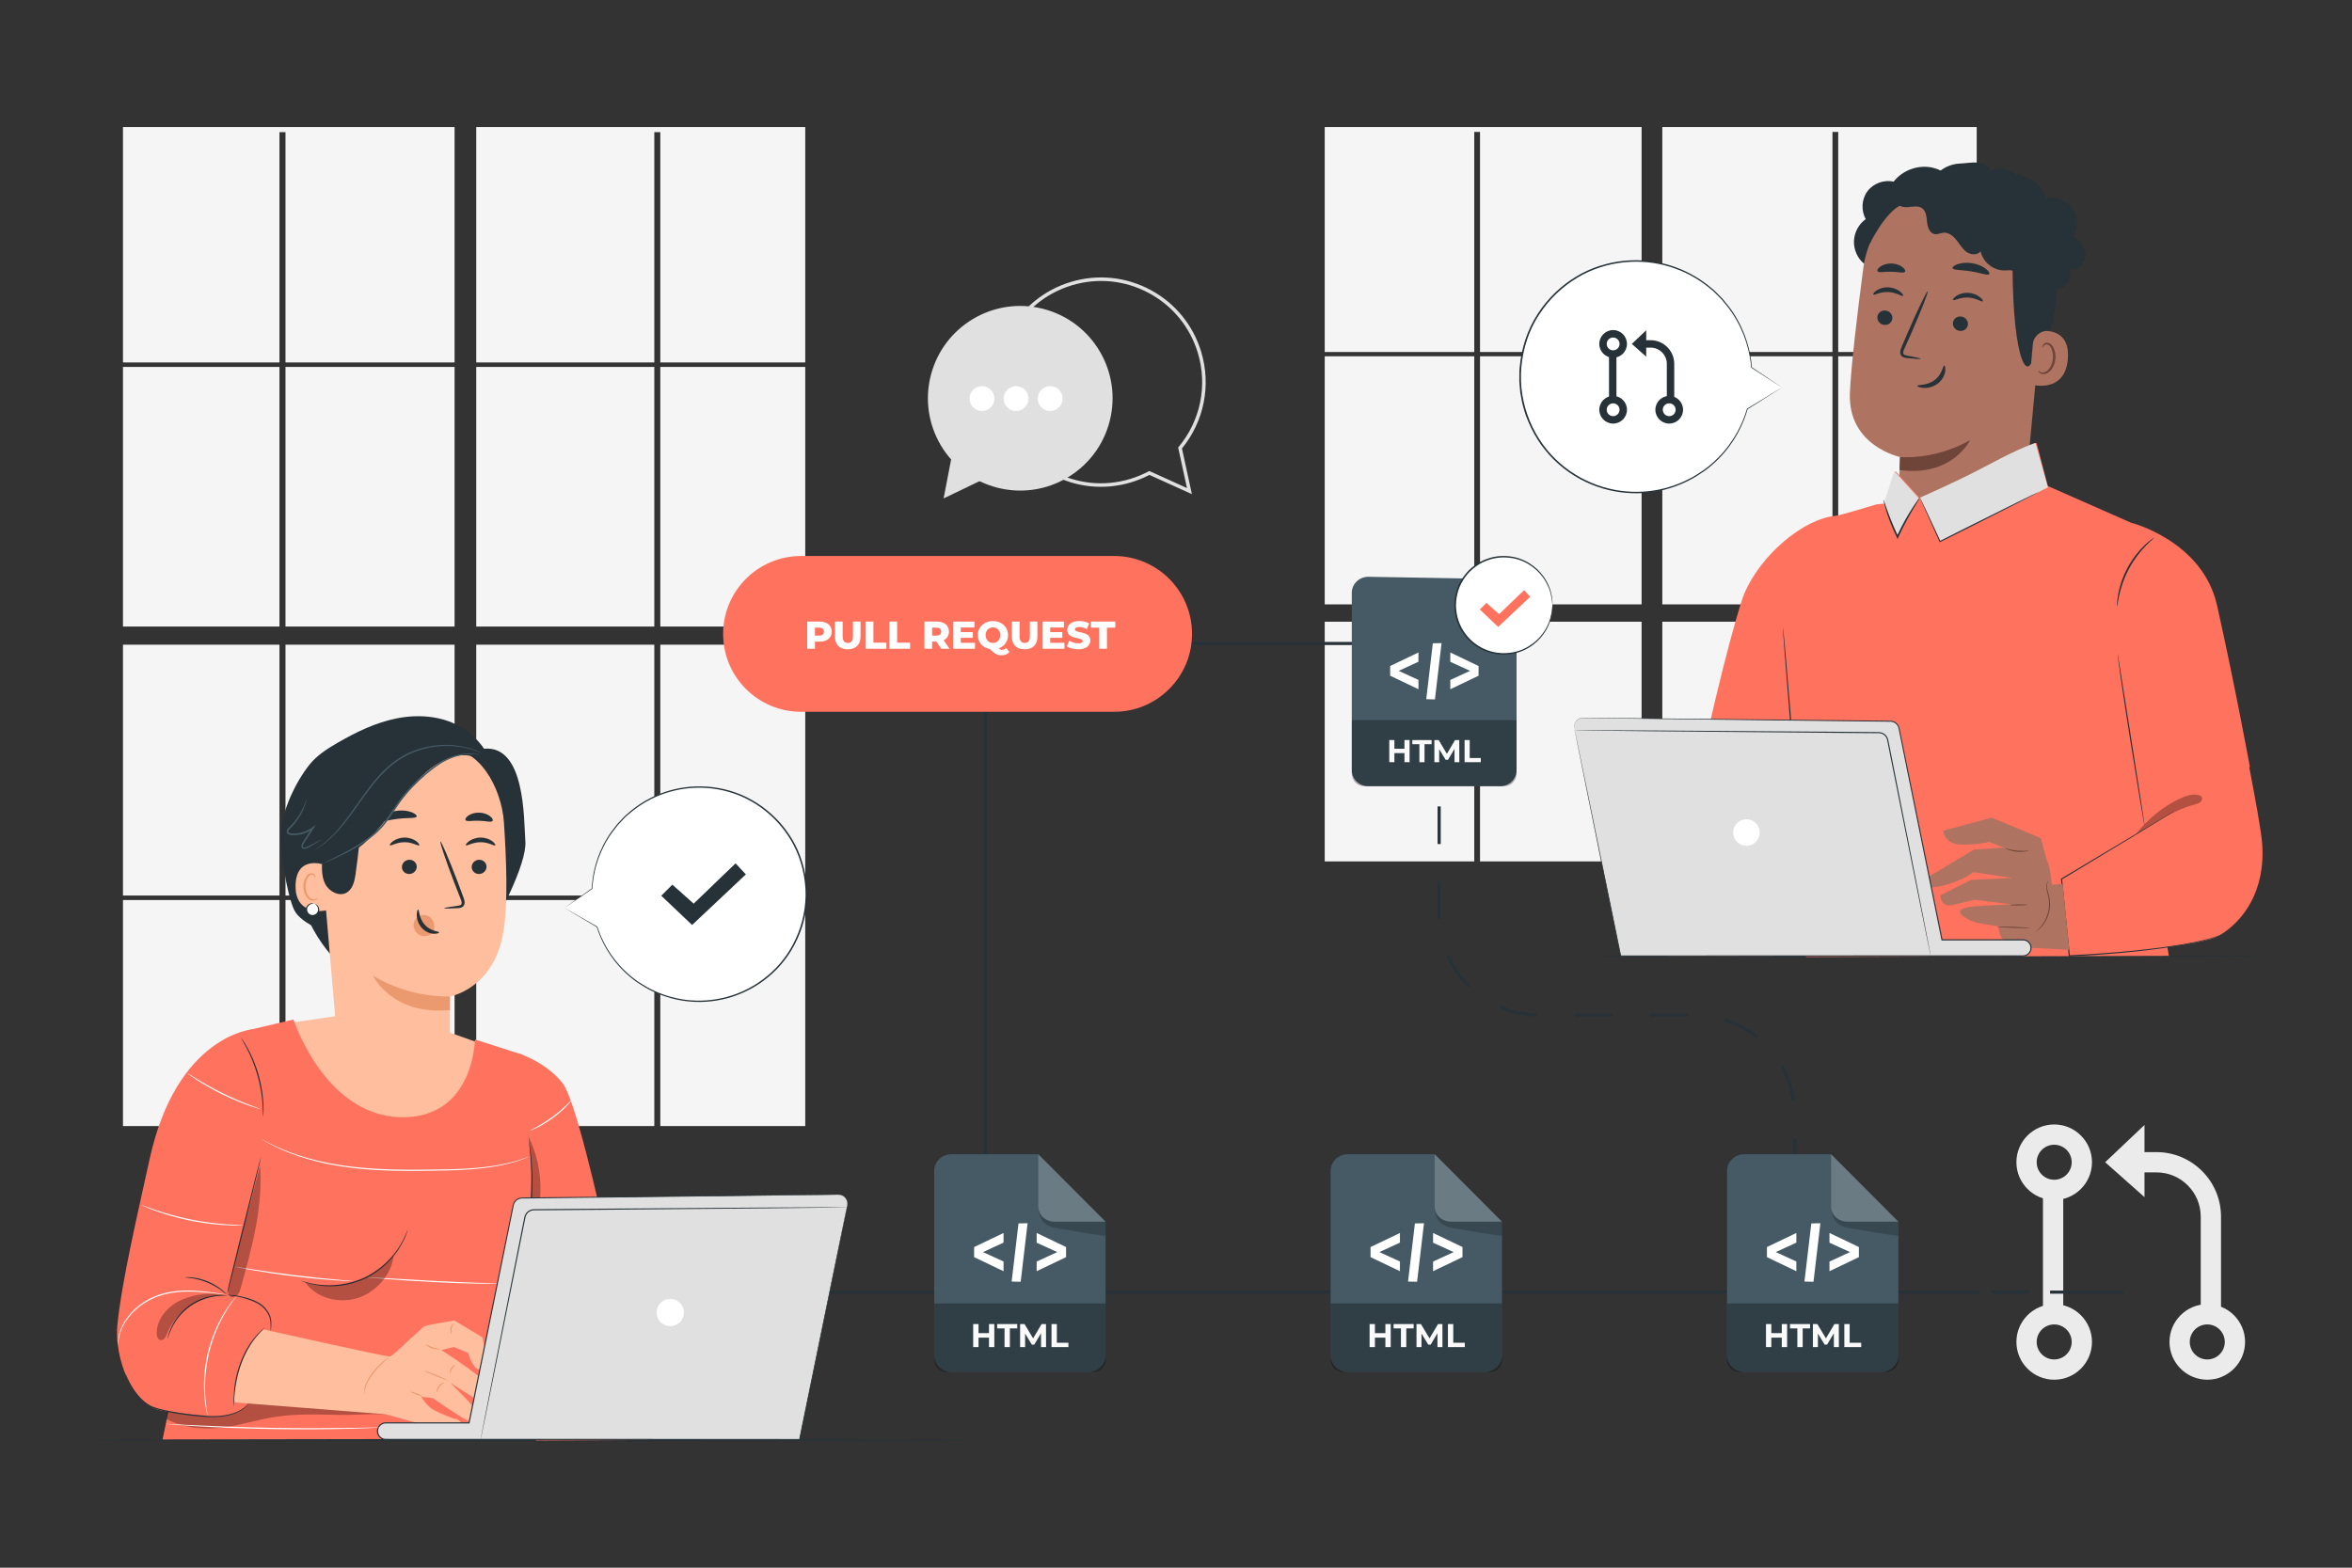 <?xml version="1.0" encoding="utf-8"?>
<!-- Generator: Adobe Illustrator 27.5.0, SVG Export Plug-In . SVG Version: 6.00 Build 0)  -->
<svg version="1.1" xmlns="http://www.w3.org/2000/svg" xmlns:xlink="http://www.w3.org/1999/xlink" x="0px" y="0px"
	 viewBox="0 0 750 500" style="enable-background:new 0 0 750 500;" xml:space="preserve">
<rect x="0" y="0" width="750" height="500" fill="#333333" stroke="none"/>
<g id="Background_Complete">
	<g>
		<g>
			<g>
				<path style="fill:#EBEBEB;" d="M655.036,382.736c-6.644,0-12.049-5.405-12.049-12.049c0-6.644,5.405-12.049,12.049-12.049
					c6.644,0,12.049,5.405,12.049,12.049C667.085,377.331,661.68,382.736,655.036,382.736z M655.036,365.103
					c-3.079,0-5.584,2.505-5.584,5.584c0,3.079,2.505,5.584,5.584,5.584c3.079,0,5.584-2.505,5.584-5.584
					C660.62,367.608,658.115,365.103,655.036,365.103z"/>
			</g>
		</g>
		<g>
			<g>
				<path style="fill:#EBEBEB;" d="M655.036,440.049c-6.644,0-12.049-5.405-12.049-12.049s5.405-12.049,12.049-12.049
					c6.644,0,12.049,5.405,12.049,12.049S661.68,440.049,655.036,440.049z M655.036,422.416c-3.079,0-5.584,2.505-5.584,5.584
					c0,3.079,2.505,5.584,5.584,5.584c3.079,0,5.584-2.505,5.584-5.584C660.62,424.922,658.115,422.416,655.036,422.416z"/>
			</g>
		</g>
		<g>
			<g>
				<path style="fill:#EBEBEB;" d="M703.852,440.049c-6.644,0-12.049-5.405-12.049-12.049s5.405-12.049,12.049-12.049
					c6.644,0,12.049,5.405,12.049,12.049S710.495,440.049,703.852,440.049z M703.852,422.416c-3.079,0-5.584,2.505-5.584,5.584
					c0,3.079,2.505,5.584,5.584,5.584c3.079,0,5.584-2.505,5.584-5.584C709.435,424.922,706.931,422.416,703.852,422.416z"/>
			</g>
		</g>
		<g>
			<g>
				<rect x="651.455" y="379.659" style="fill:#EBEBEB;" width="6.465" height="40.494"/>
			</g>
		</g>
		<g>
			<g>
				<path style="fill:#EBEBEB;" d="M708.231,421.686h-6.465v-33.648c0-7.785-6.333-14.118-14.119-14.118h-8.418v-6.465h8.418
					c11.35,0,20.584,9.234,20.584,20.584V421.686z"/>
			</g>
		</g>
		<g>
			<g>
				<polygon style="fill:#EBEBEB;" points="683.831,358.798 683.831,381.806 671.285,370.686 				"/>
			</g>
		</g>
	</g>
	<g>
		<g>
			<g>
				<defs>
					<path id="SVGID_1_" d="M256.772,40.517"/>
				</defs>
				<use xlink:href="#SVGID_1_"  style="overflow:visible;fill:#F5F5F5;"/>
				<clipPath id="SVGID_00000060719122669085841980000000288616178000248760_">
					<use xlink:href="#SVGID_1_"  style="overflow:visible;"/>
				</clipPath>
			</g>
		</g>
		<g>
			<g>
				<g>
					<rect x="39.217" y="117.031" style="fill:#F5F5F5;" width="49.901" height="82.801"/>
				</g>
			</g>
			<g>
				<g>
					<rect x="91.037" y="117.031" style="fill:#F5F5F5;" width="53.917" height="82.801"/>
				</g>
			</g>
			<g>
				<g>
					<rect x="91.037" y="205.618" style="fill:#F5F5F5;" width="53.917" height="80.004"/>
				</g>
			</g>
			<g>
				<g>
					<polygon style="fill:#F5F5F5;" points="151.864,115.599 208.644,115.599 208.644,42.147 210.563,42.147 210.563,115.599 
						256.772,115.599 256.772,40.517 151.864,40.517 					"/>
				</g>
			</g>
			<g>
				<g>
					<rect x="210.563" y="117.031" style="fill:#F5F5F5;" width="46.209" height="82.801"/>
				</g>
			</g>
			<g>
				<g>
					<rect x="210.563" y="205.618" style="fill:#F5F5F5;" width="46.209" height="80.004"/>
				</g>
			</g>
			<g>
				<g>
					<rect x="39.217" y="205.618" style="fill:#F5F5F5;" width="49.901" height="80.004"/>
				</g>
			</g>
			<g>
				<g>
					<rect x="151.864" y="205.618" style="fill:#F5F5F5;" width="56.78" height="80.004"/>
				</g>
			</g>
			<g>
				<g>
					<rect x="39.217" y="287.054" style="fill:#F5F5F5;" width="49.901" height="72.093"/>
				</g>
			</g>
			<g>
				<g>
					<rect x="210.563" y="287.054" style="fill:#F5F5F5;" width="46.209" height="72.093"/>
				</g>
			</g>
			<g>
				<g>
					<polygon style="fill:#F5F5F5;" points="89.118,115.599 89.118,42.147 91.037,42.147 91.037,115.599 144.954,115.599 
						144.954,40.517 39.217,40.517 39.217,115.599 					"/>
				</g>
			</g>
			<g>
				<g>
					<rect x="151.864" y="287.054" style="fill:#F5F5F5;" width="56.78" height="72.093"/>
				</g>
			</g>
			<g>
				<g>
					<rect x="91.037" y="287.054" style="fill:#F5F5F5;" width="53.917" height="72.093"/>
				</g>
			</g>
			<g>
				<g>
					<rect x="151.864" y="117.031" style="fill:#F5F5F5;" width="56.78" height="82.801"/>
				</g>
			</g>
		</g>
	</g>
	<g>
		<g>
			<g>
				<defs>
					<path id="SVGID_00000168796133232841966950000008364467907228673174_" d="M630.325,40.517"/>
				</defs>
				<use xlink:href="#SVGID_00000168796133232841966950000008364467907228673174_"  style="overflow:visible;fill:#F5F5F5;"/>
				<clipPath id="SVGID_00000048496017299899044550000011192689639966368171_">
					<use xlink:href="#SVGID_00000168796133232841966950000008364467907228673174_"  style="overflow:visible;"/>
				</clipPath>
			</g>
		</g>
		<g>
			<g>
				<g>
					<rect x="422.426" y="113.635" style="fill:#F5F5F5;" width="47.686" height="79.126"/>
				</g>
			</g>
			<g>
				<g>
					<rect x="471.945" y="113.635" style="fill:#F5F5F5;" width="51.524" height="79.126"/>
				</g>
			</g>
			<g>
				<g>
					<rect x="471.945" y="198.29" style="fill:#F5F5F5;" width="51.524" height="76.453"/>
				</g>
			</g>
			<g>
				<g>
					<polygon style="fill:#F5F5F5;" points="530.073,112.267 584.333,112.267 584.333,42.074 586.167,42.074 586.167,112.267 
						630.325,112.267 630.325,40.517 530.073,40.517 					"/>
				</g>
			</g>
			<g>
				<g>
					<rect x="586.167" y="113.635" style="fill:#F5F5F5;" width="44.158" height="79.126"/>
				</g>
			</g>
			<g>
				<g>
					<rect x="586.167" y="198.29" style="fill:#F5F5F5;" width="44.158" height="76.453"/>
				</g>
			</g>
			<g>
				<g>
					<rect x="422.426" y="198.29" style="fill:#F5F5F5;" width="47.686" height="76.453"/>
				</g>
			</g>
			<g>
				<g>
					<rect x="530.073" y="198.29" style="fill:#F5F5F5;" width="54.26" height="76.453"/>
				</g>
			</g>
			<g>
				<g>
					<polygon style="fill:#F5F5F5;" points="470.112,112.267 470.112,42.074 471.945,42.074 471.945,112.267 523.469,112.267 
						523.469,40.517 422.426,40.517 422.426,112.267 					"/>
				</g>
			</g>
			<g>
				<g>
					<rect x="530.073" y="113.635" style="fill:#F5F5F5;" width="54.26" height="79.126"/>
				</g>
			</g>
		</g>
	</g>
	<g>
		<g>
			<path style="fill:#E0E0E0;" d="M380.073,157.602l-13.551-6.134c-1.867,0.971-3.833,1.769-5.846,2.373
				c-8.539,2.561-17.563,1.643-25.411-2.584c-7.848-4.227-13.58-11.257-16.141-19.796c-2.561-8.538-1.643-17.563,2.584-25.411
				c4.227-7.848,11.257-13.581,19.796-16.141c8.538-2.562,17.563-1.642,25.411,2.584c7.848,4.227,13.581,11.257,16.141,19.795
				c3.195,10.654,0.893,22.124-6.156,30.738L380.073,157.602z M366.485,150.22l12.018,5.44l-2.815-12.927l0.175-0.21
				c6.944-8.348,9.231-19.53,6.118-29.911c-2.475-8.251-8.014-15.045-15.598-19.13c-7.585-4.085-16.306-4.971-24.557-2.497
				c-8.251,2.475-15.045,8.014-19.13,15.598c-4.085,7.585-4.972,16.306-2.497,24.557c2.474,8.251,8.014,15.045,15.598,19.131
				c7.584,4.085,16.305,4.972,24.557,2.497c2.03-0.609,4.011-1.423,5.887-2.418L366.485,150.22z"/>
		</g>
		<g>
			<g>
				
					<ellipse transform="matrix(0.248 -0.969 0.969 0.248 121.463 410.752)" style="fill:#E0E0E0;" cx="325.344" cy="127.128" rx="29.433" ry="29.433"/>
			</g>
			<g>
				<polygon style="fill:#E0E0E0;" points="303.898,143.416 300.896,158.971 314.804,152.274 				"/>
			</g>
		</g>
		<g>
			<circle style="fill:#FFFFFF;" cx="313.13" cy="127.128" r="3.96"/>
		</g>
		<g>
			<path style="fill:#FFFFFF;" d="M327.964,127.128c0,2.187-1.773,3.96-3.96,3.96c-2.187,0-3.96-1.773-3.96-3.96
				s1.773-3.96,3.96-3.96C326.191,123.167,327.964,124.94,327.964,127.128z"/>
		</g>
		<g>
			<circle style="fill:#FFFFFF;" cx="334.878" cy="127.128" r="3.96"/>
		</g>
	</g>
</g>
<g id="Background_Simple" style="display:none;">
	<g style="display:inline;">
		<path style="fill:#F5F5F5;" d="M65.282,107.089l-2.142,4.174c-18.055,35.184-15.988,77.457,6.602,109.476
			c2.904,4.116,6.105,8.024,9.592,11.677c25.107,26.304,64.218,38.576,100.27,31.464c21.203-4.183,42.171-14.601,63.362-10.829
			c27.579,4.91,44.702,31.505,58.526,55.644s31.029,50.709,58.63,55.499c17.286,3,35.154-3.655,49.671-13.68
			c38.434-26.54,56.938-76.069,52.948-122.135c-3.99-46.066-27.897-88.494-59.357-122.253
			c-44.073-47.292-105.521-80.255-170.65-82.733C167.606,20.916,99.92,51.77,65.282,107.089z"/>
	</g>
	<g style="display:inline;">
		
			<ellipse transform="matrix(0.223 -0.975 0.975 0.223 76.879 892.584)" style="fill:#F5F5F5;" cx="598.128" cy="398.085" rx="74.698" ry="74.698"/>
	</g>
</g>
<g id="Tables">
	<g>
		<g>
			<path style="fill:#263238;" d="M310.629,459.333c0,0.144-63.234,0.26-141.219,0.26c-78.012,0-141.232-0.116-141.232-0.26
				c0-0.144,63.22-0.26,141.232-0.26C247.395,459.073,310.629,459.189,310.629,459.333z"/>
		</g>
	</g>
	<g>
		<g>
			<path style="fill:#263238;" d="M721.822,304.948c0,0.144-47.684,0.26-106.492,0.26c-58.828,0-106.502-0.117-106.502-0.26
				s47.674-0.26,106.502-0.26C674.138,304.688,721.822,304.804,721.822,304.948z"/>
		</g>
	</g>
</g>
<g id="Speech_Bubble_2">
	<g>
		<g>
			<g>
				<g>
					<g>
						<g>
							<path style="fill:#FFFFFF;" d="M568.209,123.581l-9.684-6.378c-0.522-6.594-2.816-13.13-7.005-18.861
								c-12.049-16.484-35.179-20.078-51.662-8.03c-16.484,12.049-20.079,35.179-8.029,51.662
								c12.049,16.483,35.179,20.078,51.662,8.029c6.883-5.031,11.509-11.997,13.697-19.602l0,0.021L568.209,123.581z"/>
						</g>
					</g>
					<g>
						<g>
							<g>
								<path style="fill:#263238;" d="M568.209,123.581c0,0-0.26,0.149-0.743,0.44c-0.495,0.3-1.204,0.73-2.133,1.294
									c-1.874,1.144-4.627,2.824-8.208,5.01l0.176,0.1l0-0.021c0.002-0.064-0.048-0.117-0.112-0.118
									c-0.053-0.001-0.1,0.035-0.114,0.084c-1.363,4.624-4.056,10.463-9.264,15.681c-1.293,1.298-2.73,2.557-4.323,3.717
									c-1.644,1.082-3.31,2.264-5.216,3.155c-3.738,1.89-8.04,3.259-12.681,3.745c-4.633,0.492-9.595,0.1-14.453-1.362
									c-4.854-1.454-9.595-3.988-13.675-7.562c-8.214-7.06-13.385-18.67-12.349-30.566c0.541-6.037,2.429-11.885,5.638-16.763
									c3.148-4.91,7.382-8.927,12.114-11.781c4.729-2.879,9.989-4.469,15.112-4.99c5.136-0.517,10.161,0.075,14.672,1.482
									c4.52,1.403,8.522,3.616,11.845,6.237c0.41,0.336,0.817,0.669,1.221,0.999c0.41,0.323,0.806,0.656,1.155,1.034
									c0.725,0.727,1.438,1.442,2.139,2.144c1.24,1.548,2.519,2.982,3.5,4.545c4.056,6.19,5.515,12.422,5.906,17.126
									c0.002,0.035,0.022,0.065,0.049,0.083c3.141,2.033,5.56,3.599,7.21,4.667c0.817,0.526,1.441,0.927,1.879,1.208
									C567.979,123.442,568.209,123.581,568.209,123.581s-0.192-0.139-0.598-0.414c-0.425-0.287-1.031-0.696-1.825-1.231
									c-1.648-1.104-4.064-2.723-7.201-4.825l0.049,0.083c-0.349-4.734-1.776-11.027-5.839-17.295
									c-0.982-1.582-2.266-3.036-3.512-4.604c-0.705-0.713-1.422-1.438-2.151-2.175c-0.352-0.383-0.75-0.721-1.163-1.05
									c-0.407-0.335-0.817-0.674-1.23-1.014c-3.349-2.662-7.389-4.914-11.959-6.346c-4.561-1.436-9.646-2.048-14.849-1.535
									c-5.19,0.517-10.523,2.121-15.321,5.032c-4.799,2.885-9.096,6.955-12.292,11.932c-3.256,4.946-5.175,10.875-5.723,16.997
									c-0.109,0.747-0.1,1.499-0.107,2.249l-0.018,2.244l0.19,2.226c0.056,0.741,0.117,1.48,0.279,2.203
									c0.134,0.727,0.268,1.452,0.402,2.176c0.113,0.728,0.382,1.418,0.564,2.126c0.214,0.699,0.38,1.413,0.632,2.095
									c0.27,0.676,0.539,1.35,0.807,2.023c2.219,5.347,5.632,10.047,9.789,13.641c4.14,3.618,8.951,6.178,13.869,7.641
									c4.923,1.472,9.948,1.856,14.635,1.346c4.695-0.505,9.043-1.903,12.815-3.828c1.922-0.908,3.602-2.108,5.257-3.208
									c1.603-1.178,3.049-2.455,4.348-3.773c5.232-5.294,7.908-11.199,9.238-15.863l-0.226-0.034l0,0.021
									c-0.002,0.063,0.048,0.116,0.111,0.118c0.023,0.001,0.046-0.006,0.065-0.018c3.578-2.258,6.33-3.994,8.203-5.176
									c0.905-0.575,1.596-1.014,2.078-1.32C567.99,123.731,568.209,123.581,568.209,123.581z"/>
							</g>
						</g>
					</g>
				</g>
			</g>
		</g>
		<g>
			<g>
				<g>
					<path style="fill:#263238;" d="M514.392,114.101c-2.434,0-4.414-1.98-4.414-4.414c0-2.434,1.98-4.414,4.414-4.414
						c2.434,0,4.414,1.98,4.414,4.414C518.806,112.121,516.826,114.101,514.392,114.101z M514.392,107.641
						c-1.128,0-2.046,0.918-2.046,2.046c0,1.128,0.918,2.046,2.046,2.046c1.128,0,2.046-0.918,2.046-2.046
						C516.437,108.559,515.52,107.641,514.392,107.641z"/>
				</g>
			</g>
			<g>
				<g>
					<path style="fill:#263238;" d="M514.392,135.099c-2.434,0-4.414-1.98-4.414-4.414c0-2.434,1.98-4.414,4.414-4.414
						c2.434,0,4.414,1.98,4.414,4.414C518.806,133.118,516.826,135.099,514.392,135.099z M514.392,128.639
						c-1.128,0-2.046,0.918-2.046,2.046c0,1.128,0.918,2.046,2.046,2.046c1.128,0,2.046-0.918,2.046-2.046
						C516.437,129.557,515.52,128.639,514.392,128.639z"/>
				</g>
			</g>
			<g>
				<g>
					<path style="fill:#263238;" d="M532.276,135.099c-2.434,0-4.414-1.98-4.414-4.414c0-2.434,1.98-4.414,4.414-4.414
						s4.414,1.98,4.414,4.414C536.69,133.118,534.71,135.099,532.276,135.099z M532.276,128.639c-1.128,0-2.046,0.918-2.046,2.046
						c0,1.128,0.918,2.046,2.046,2.046c1.128,0,2.046-0.918,2.046-2.046C534.322,129.557,533.404,128.639,532.276,128.639z"/>
				</g>
			</g>
			<g>
				<g>
					<rect x="513.08" y="112.974" style="fill:#263238;" width="2.369" height="14.835"/>
				</g>
			</g>
			<g>
				<g>
					<path style="fill:#263238;" d="M533.881,128.371h-2.369v-12.327c0-2.852-2.32-5.173-5.173-5.173h-3.084v-2.369h3.084
						c4.158,0,7.541,3.383,7.541,7.541V128.371z"/>
				</g>
			</g>
			<g>
				<g>
					<polygon style="fill:#263238;" points="524.941,105.331 524.941,113.76 520.345,109.687 					"/>
				</g>
			</g>
		</g>
	</g>
</g>
<g id="Speech_Bubble_1">
	<g>
		<g>
			<g>
				<g>
					<g>
						<g>
							<g>
								<path style="fill:#FFFFFF;" d="M180.002,289.567l8.788-6.152c0.311-6.111,2.26-12.215,5.985-17.625
									c10.711-15.559,32.006-19.488,47.565-8.777c15.559,10.711,19.488,32.006,8.777,47.565
									c-10.711,15.558-32.006,19.488-47.565,8.777c-6.497-4.472-10.957-10.793-13.179-17.768l0.001,0.019L180.002,289.567z"/>
							</g>
						</g>
						<g>
							<g>
								<g>
									<path style="fill:#263238;" d="M180.002,289.567c0,0,0.245,0.131,0.698,0.387c0.465,0.264,1.132,0.644,2.006,1.141
										c1.763,1.009,4.353,2.491,7.721,4.418l-0.16,0.098l-0.001-0.019c-0.003-0.059,0.042-0.109,0.101-0.112
										c0.049-0.003,0.093,0.03,0.108,0.075c1.382,4.24,4.025,9.57,8.977,14.259c1.23,1.167,2.592,2.293,4.095,3.324
										c1.549,0.958,3.12,2.007,4.906,2.781c3.506,1.65,7.52,2.803,11.825,3.131c4.297,0.334,8.876-0.158,13.329-1.638
										c4.45-1.472,8.769-3.94,12.448-7.351c7.411-6.744,11.889-17.615,10.62-28.589c-0.658-5.568-2.557-10.927-5.652-15.354
										c-3.039-4.458-7.06-8.062-11.511-10.578c-4.449-2.538-9.354-3.871-14.105-4.219c-4.763-0.343-9.394,0.335-13.529,1.755
										c-4.144,1.415-7.786,3.567-10.79,6.078c-0.37,0.321-0.738,0.64-1.102,0.956c-0.371,0.31-0.728,0.628-1.041,0.986
										c-0.651,0.691-1.292,1.371-1.922,2.039c-1.106,1.464-2.252,2.823-3.117,4.295c-3.589,5.831-4.775,11.632-5.013,15.991
										c-0.001,0.032-0.019,0.061-0.043,0.078c-2.851,1.962-5.047,3.473-6.545,4.504c-0.742,0.507-1.308,0.895-1.706,1.167
										C180.212,289.432,180.002,289.567,180.002,289.567s0.174-0.133,0.542-0.399c0.386-0.276,0.936-0.67,1.656-1.186
										c1.495-1.064,3.687-2.624,6.532-4.65l-0.043,0.078c0.199-4.387,1.353-10.243,4.947-16.146
										c0.867-1.489,2.016-2.867,3.127-4.35c0.633-0.677,1.277-1.367,1.932-2.068c0.316-0.363,0.675-0.687,1.048-1.001
										c0.367-0.321,0.738-0.644,1.111-0.97c3.027-2.549,6.704-4.738,10.892-6.182c4.18-1.447,8.866-2.146,13.692-1.808
										c4.813,0.342,9.787,1.686,14.299,4.253c4.513,2.543,8.594,6.193,11.679,10.712c3.141,4.488,5.07,9.921,5.737,15.569
										c0.121,0.688,0.132,1.384,0.158,2.077l0.076,2.075l-0.118,2.064c-0.032,0.687-0.069,1.372-0.2,2.045
										c-0.105,0.676-0.21,1.35-0.314,2.023c-0.086,0.676-0.316,1.321-0.466,1.981c-0.18,0.652-0.314,1.317-0.53,1.954
										c-0.232,0.632-0.463,1.263-0.694,1.892c-1.912,5.003-4.946,9.439-8.696,12.871c-3.734,3.454-8.115,5.948-12.626,7.429
										c-4.514,1.49-9.151,1.977-13.499,1.627c-4.355-0.344-8.413-1.523-11.95-3.204c-1.802-0.79-3.386-1.855-4.946-2.829
										c-1.514-1.048-2.883-2.191-4.12-3.375c-4.977-4.758-7.606-10.149-8.958-14.428l0.208-0.038l0.001,0.019
										c0.003,0.059-0.041,0.109-0.1,0.112c-0.021,0.001-0.043-0.005-0.06-0.015c-3.368-1.995-5.958-3.528-7.721-4.572
										c-0.852-0.508-1.502-0.896-1.956-1.166C180.209,289.699,180.002,289.567,180.002,289.567z"/>
								</g>
							</g>
						</g>
					</g>
				</g>
			</g>
		</g>
		<g>
			<g>
				<g>
					<g>
						<g>
							<polygon style="fill:#263238;" points="210.863,285.688 214.393,282.158 221.2,288.209 234.563,275.351 237.84,278.88 
								220.696,295.016 							"/>
						</g>
					</g>
				</g>
			</g>
		</g>
	</g>
</g>
<g id="Lines">
	<g>
		<rect x="231.931" y="411.615" style="fill:#263238;" width="399.401" height="1"/>
	</g>
	<g>
		<rect x="336.786" y="204.734" style="fill:#263238;" width="98.85" height="1"/>
	</g>
	<g>
		<rect x="653.729" y="411.615" style="fill:#263238;" width="23.33" height="1"/>
	</g>
	<g>
		<rect x="635.001" y="411.615" style="fill:#263238;" width="12.21" height="1"/>
	</g>
	<g>
		<rect x="313.746" y="221.418" style="fill:#263238;" width="1" height="164.215"/>
	</g>
	<g>
		<path style="fill:#263238;" d="M572.75,375.251h-1v-12h1V375.251z M571.449,351.334c-0.544-3.925-1.811-7.665-3.766-11.117
			l0.871-0.492c2.017,3.561,3.323,7.422,3.885,11.473L571.449,351.334z M560.097,331.256c-3.086-2.505-6.563-4.378-10.337-5.567
			l0.301-0.953c3.893,1.227,7.482,3.159,10.667,5.743L560.097,331.256z M538.064,324.24h-12v-1h12V324.24z M514.064,324.24h-12v-1
			h12V324.24z M490.051,324.23c-4.104-0.103-8.087-0.961-11.84-2.553l0.391-0.92c3.637,1.542,7.497,2.374,11.475,2.473
			L490.051,324.23z M468.138,314.948c-2.926-2.872-5.254-6.218-6.918-9.944l0.914-0.408c1.612,3.612,3.868,6.855,6.705,9.64
			L468.138,314.948z M458.445,293.212c-0.021-0.475-0.03-0.951-0.03-1.431v-10.591h1v10.591c0,0.464,0.01,0.927,0.03,1.388
			L458.445,293.212z M459.415,269.191h-1v-12h1V269.191z M459.415,245.191h-1v-12h1V245.191z"/>
	</g>
</g>
<g id="Button">
	<g>
		<g>
			<path style="fill:#FF725E;" d="M355.266,227.021h-99.829c-13.722,0-24.846-11.124-24.846-24.846v0
				c0-13.722,11.124-24.846,24.846-24.846h99.829c13.722,0,24.846,11.124,24.846,24.846v0
				C380.112,215.898,368.988,227.021,355.266,227.021z"/>
		</g>
		<g>
			<path style="fill:#FFFFFF;" d="M265.225,201.453c0,1.97-1.487,3.196-3.853,3.196h-1.511v2.267h-2.453v-8.672h3.965
				C263.738,198.245,265.225,199.471,265.225,201.453z M262.747,201.453c0-0.805-0.508-1.276-1.523-1.276h-1.363v2.54h1.363
				C262.24,202.717,262.747,202.246,262.747,201.453z"/>
			<path style="fill:#FFFFFF;" d="M266.252,203.051v-4.807h2.453v4.732c0,1.487,0.619,2.081,1.648,2.081
				c1.016,0,1.635-0.595,1.635-2.081v-4.732h2.415v4.807c0,2.589-1.511,4.039-4.076,4.039
				C267.763,207.09,266.252,205.64,266.252,203.051z"/>
			<path style="fill:#FFFFFF;" d="M276.062,198.245h2.453v6.726h4.138v1.946h-6.591V198.245z"/>
			<path style="fill:#FFFFFF;" d="M283.618,198.245h2.453v6.726h4.138v1.946h-6.591V198.245z"/>
			<path style="fill:#FFFFFF;" d="M298.569,204.612h-1.338v2.304h-2.453v-8.672h3.965c2.366,0,3.853,1.226,3.853,3.208
				c0,1.276-0.619,2.217-1.697,2.738l1.871,2.725h-2.626L298.569,204.612z M298.594,200.177h-1.363v2.54h1.363
				c1.016,0,1.524-0.471,1.524-1.264C300.117,200.648,299.61,200.177,298.594,200.177z"/>
			<path style="fill:#FFFFFF;" d="M310.907,205.021v1.895h-6.963v-8.672h6.802v1.895h-4.373v1.461h3.853v1.834h-3.853v1.586H310.907
				z"/>
			<path style="fill:#FFFFFF;" d="M321.894,207.92c-0.582,0.706-1.438,1.09-2.429,1.09c-1.412,0-2.341-0.483-3.791-1.994
				c-2.28-0.384-3.865-2.144-3.865-4.436c0-2.602,2.045-4.509,4.82-4.509c2.775,0,4.819,1.908,4.819,4.509
				c0,1.97-1.176,3.544-2.948,4.188c0.346,0.371,0.644,0.494,1.016,0.494c0.471,0,0.929-0.21,1.313-0.607L321.894,207.92z
				 M316.629,205.058c1.313,0,2.342-0.979,2.342-2.478c0-1.499-1.029-2.478-2.342-2.478c-1.313,0-2.342,0.979-2.342,2.478
				C314.287,204.079,315.316,205.058,316.629,205.058z"/>
			<path style="fill:#FFFFFF;" d="M322.661,203.051v-4.807h2.453v4.732c0,1.487,0.619,2.081,1.647,2.081
				c1.017,0,1.636-0.595,1.636-2.081v-4.732h2.415v4.807c0,2.589-1.511,4.039-4.076,4.039
				C324.172,207.09,322.661,205.64,322.661,203.051z"/>
			<path style="fill:#FFFFFF;" d="M339.433,205.021v1.895h-6.963v-8.672h6.801v1.895h-4.373v1.461h3.853v1.834h-3.853v1.586H339.433
				z"/>
			<path style="fill:#FFFFFF;" d="M340.187,206.136l0.805-1.809c0.768,0.508,1.857,0.855,2.862,0.855
				c1.016,0,1.412-0.285,1.412-0.707c0-1.375-4.931-0.371-4.931-3.593c0-1.549,1.264-2.812,3.841-2.812
				c1.127,0,2.292,0.26,3.147,0.755l-0.756,1.822c-0.83-0.447-1.648-0.669-2.403-0.669c-1.029,0-1.4,0.346-1.4,0.781
				c0,1.325,4.918,0.334,4.918,3.53c0,1.512-1.264,2.801-3.841,2.801C342.417,207.09,341.005,206.706,340.187,206.136z"/>
			<path style="fill:#FFFFFF;" d="M350.53,200.189h-2.664v-1.944h7.769v1.944h-2.652v6.728h-2.453V200.189z"/>
		</g>
	</g>
</g>
<g id="Codes">
	<g>
		<g>
			<g>
				<g>
					<g>
						<g>
							<path style="fill:#455A64;" d="M473.482,437.617h-43.711c-3.021,0-5.469-2.382-5.469-5.319v-58.841
								c0-2.938,2.449-5.319,5.469-5.319h27.721l21.459,21.51v42.65C478.952,435.236,476.503,437.617,473.482,437.617z"/>
						</g>
					</g>
				</g>
				<g style="opacity:0.2;">
					<g>
						<g>
							<path style="fill:#FFFFFF;" d="M457.493,368.138v16.56c0,2.732,2.277,4.947,5.086,4.947l16.372,0.003L457.493,368.138z"/>
						</g>
					</g>
				</g>
				<g style="opacity:0.2;">
					<g>
						<g>
							<path d="M457.716,386.151c0,0-0.215,4.016,4.486,5.337c0.177,0.05,0.357,0.086,0.538,0.118
								c2.138,0.372,16.211,2.806,16.211,2.492c0-0.34,0-4.45,0-4.45h-16.372C462.579,389.648,458.491,389.512,457.716,386.151z"/>
						</g>
					</g>
				</g>
			</g>
			<g style="opacity:0.3;">
				<path d="M474.971,437.617h-46.688c-2.198,0-3.981-1.782-3.981-3.981v-17.919h54.65v17.919
					C478.952,435.835,477.17,437.617,474.971,437.617z"/>
			</g>
			<g>
				<g>
					<g>
						<path style="fill:#FAFAFA;" d="M443.469,422.295v7.345h-1.7v-3.012h-3.337v3.012h-1.7v-7.345h1.7v2.896h3.337v-2.896H443.469z
							"/>
					</g>
				</g>
				<g>
					<g>
						<path style="fill:#FAFAFA;" d="M446.731,423.681h-2.35v-1.385h6.401v1.385h-2.35v5.96h-1.7V423.681z"/>
					</g>
				</g>
				<g>
					<g>
						<path style="fill:#FAFAFA;" d="M458.377,429.64l-0.01-4.407l-2.162,3.631h-0.766l-2.151-3.536v4.313h-1.595v-7.345h1.406
							l2.749,4.564l2.707-4.564h1.396l0.021,7.345H458.377z"/>
					</g>
				</g>
				<g>
					<g>
						<path style="fill:#FAFAFA;" d="M461.711,422.295h1.7v5.96h3.683v1.385h-5.383V422.295z"/>
					</g>
				</g>
			</g>
		</g>
		<g>
			<g>
				<g>
					<path style="fill:#FFFFFF;" d="M446.412,396.321l-6.56,3.023l6.56,2.998v3.098l-9.378-4.484v-3.221l9.378-4.485V396.321z"/>
				</g>
			</g>
			<g>
				<g>
					<path style="fill:#FFFFFF;" d="M456.974,402.366l6.56-3.023l-6.56-2.998v-3.097l9.378,4.484v3.221l-9.378,4.485V402.366z"/>
				</g>
			</g>
			<g>
				<g>
					<path style="fill:#FFFFFF;" d="M451.181,390.204l2.898-0.066l-2.202,18.671l-2.883-0.068L451.181,390.204z"/>
				</g>
			</g>
		</g>
	</g>
	<g>
		<g>
			<g>
				<g>
					<g>
						<g>
							<path style="fill:#455A64;" d="M347.078,437.617h-43.711c-3.021,0-5.469-2.382-5.469-5.319v-58.841
								c0-2.938,2.449-5.319,5.469-5.319h27.721l21.459,21.51v42.65C352.547,435.236,350.098,437.617,347.078,437.617z"/>
						</g>
					</g>
				</g>
				<g style="opacity:0.2;">
					<g>
						<g>
							<path style="fill:#FFFFFF;" d="M331.088,368.138v16.56c0,2.732,2.277,4.947,5.086,4.947l16.372,0.003L331.088,368.138z"/>
						</g>
					</g>
				</g>
				<g style="opacity:0.2;">
					<g>
						<g>
							<path d="M331.312,386.151c0,0-0.216,4.016,4.486,5.337c0.176,0.05,0.357,0.086,0.538,0.118
								c2.138,0.372,16.211,2.806,16.211,2.492c0-0.34,0-4.45,0-4.45h-16.372C336.174,389.648,332.086,389.512,331.312,386.151z"/>
						</g>
					</g>
				</g>
			</g>
			<g style="opacity:0.3;">
				<path d="M348.566,437.617h-46.688c-2.198,0-3.981-1.782-3.981-3.981v-17.919h54.65v17.919
					C352.547,435.835,350.765,437.617,348.566,437.617z"/>
			</g>
			<g>
				<g>
					<g>
						<path style="fill:#FAFAFA;" d="M317.064,422.295v7.345h-1.699v-3.012h-3.337v3.012h-1.699v-7.345h1.699v2.896h3.337v-2.896
							H317.064z"/>
					</g>
				</g>
				<g>
					<g>
						<path style="fill:#FAFAFA;" d="M320.326,423.681h-2.35v-1.385h6.401v1.385h-2.35v5.96h-1.7V423.681z"/>
					</g>
				</g>
				<g>
					<g>
						<path style="fill:#FAFAFA;" d="M331.972,429.64l-0.01-4.407l-2.162,3.631h-0.766l-2.151-3.536v4.313h-1.595v-7.345h1.406
							l2.749,4.564l2.707-4.564h1.396l0.021,7.345H331.972z"/>
					</g>
				</g>
				<g>
					<g>
						<path style="fill:#FAFAFA;" d="M335.307,422.295h1.7v5.96h3.683v1.385h-5.383V422.295z"/>
					</g>
				</g>
			</g>
		</g>
		<g>
			<g>
				<g>
					<path style="fill:#FFFFFF;" d="M320.007,396.321l-6.56,3.023l6.56,2.998v3.098l-9.378-4.484v-3.221l9.378-4.485V396.321z"/>
				</g>
			</g>
			<g>
				<g>
					<path style="fill:#FFFFFF;" d="M330.569,402.366l6.56-3.023l-6.56-2.998v-3.097l9.378,4.484v3.221l-9.378,4.485V402.366z"/>
				</g>
			</g>
			<g>
				<g>
					<path style="fill:#FFFFFF;" d="M324.776,390.204l2.898-0.066l-2.202,18.671l-2.883-0.068L324.776,390.204z"/>
				</g>
			</g>
		</g>
	</g>
	<g>
		<g>
			<g>
				<g>
					<g>
						<g>
							<path style="fill:#455A64;" d="M478.339,250.763h-42.026c-2.904,0-5.259-2.29-5.259-5.114v-56.574
								c0-2.825,2.354-5.114,5.259-5.114l30.663,0.531l16.622,20.15v41.007C483.598,248.473,481.243,250.763,478.339,250.763z"/>
						</g>
					</g>
				</g>
			</g>
			<g style="opacity:0.3;">
				<path d="M479.617,250.763h-44.582c-2.198,0-3.981-1.782-3.981-3.981v-17.075h52.544v17.075
					C483.598,248.981,481.816,250.763,479.617,250.763z"/>
			</g>
			<g>
				<g>
					<g>
						<path style="fill:#FAFAFA;" d="M449.483,236.031v7.062h-1.634v-2.895h-3.208v2.895h-1.634v-7.062h1.634v2.784h3.208v-2.784
							H449.483z"/>
					</g>
				</g>
				<g>
					<g>
						<path style="fill:#FAFAFA;" d="M452.618,237.363h-2.26v-1.332h6.154v1.332h-2.26v5.73h-1.634V237.363z"/>
					</g>
				</g>
				<g>
					<g>
						<path style="fill:#FAFAFA;" d="M463.816,243.093l-0.01-4.237l-2.078,3.491h-0.736l-2.068-3.4v4.146h-1.533v-7.062h1.352
							l2.643,4.389l2.602-4.389h1.342l0.02,7.062H463.816z"/>
					</g>
				</g>
				<g>
					<g>
						<path style="fill:#FAFAFA;" d="M467.022,236.031h1.634v5.73h3.541v1.332h-5.175V236.031z"/>
					</g>
				</g>
			</g>
		</g>
		<g>
			<g>
				<g>
					<path style="fill:#FFFFFF;" d="M452.311,211.058l-6.308,2.906l6.308,2.882v2.978l-9.016-4.312v-3.097l9.016-4.312V211.058z"/>
				</g>
			</g>
			<g>
				<g>
					<path style="fill:#FFFFFF;" d="M462.467,216.87l6.308-2.906l-6.308-2.882v-2.978l9.016,4.312v3.097l-9.016,4.312V216.87z"/>
				</g>
			</g>
			<g>
				<g>
					<path style="fill:#FFFFFF;" d="M456.897,205.177l2.787-0.063l-2.117,17.952L454.796,223L456.897,205.177z"/>
				</g>
			</g>
		</g>
		<g>
			<g>
				<g>
					<circle style="fill:#FFFFFF;" cx="479.525" cy="193.05" r="15.513"/>
				</g>
				<g>
					<g>
						<path style="fill:#263238;" d="M495.038,193.05c-0.085,0.008,0.017-1.384-0.584-3.763c-0.281-1.191-0.848-2.597-1.734-4.084
							c-0.893-1.482-2.178-3.027-3.921-4.337c-1.738-1.297-3.927-2.399-6.451-2.841c-2.507-0.426-5.335-0.344-8.026,0.682
							c-1.354,0.471-2.661,1.184-3.861,2.083c-1.214,0.881-2.316,1.975-3.224,3.243c-1.877,2.498-2.935,5.708-2.965,9.016
							c0.03,3.309,1.087,6.521,2.964,9.019c0.908,1.268,2.01,2.362,3.224,3.244c1.2,0.899,2.507,1.611,3.861,2.083
							c2.691,1.026,5.52,1.107,8.027,0.681c2.524-0.442,4.713-1.544,6.451-2.842c1.743-1.31,3.027-2.856,3.92-4.337
							c0.886-1.488,1.453-2.893,1.734-4.084C495.055,194.433,494.953,193.042,495.038,193.05c0.009,0,0.014,0.085,0.014,0.252
							c-0.003,0.197-0.007,0.441-0.012,0.74c0,0.327-0.018,0.729-0.097,1.2c-0.063,0.473-0.123,1.021-0.292,1.62
							c-0.255,1.214-0.801,2.653-1.68,4.184c-0.886,1.524-2.177,3.12-3.947,4.481c-1.764,1.348-4.003,2.499-6.595,2.973
							c-2.574,0.458-5.487,0.39-8.27-0.655c-1.4-0.481-2.751-1.21-3.993-2.134c-1.256-0.907-2.398-2.034-3.34-3.342
							c-1.945-2.577-3.045-5.901-3.074-9.322c0.03-3.42,1.13-6.742,3.075-9.318c0.459-0.665,1.016-1.239,1.548-1.824
							c0.587-0.529,1.149-1.077,1.791-1.516c1.242-0.924,2.593-1.653,3.993-2.134c2.782-1.045,5.694-1.113,8.269-0.655
							c2.592,0.474,4.83,1.625,6.595,2.973c1.771,1.36,3.061,2.957,3.948,4.481c0.879,1.53,1.426,2.97,1.681,4.184
							c0.17,0.598,0.23,1.147,0.293,1.62c0.079,0.471,0.097,0.874,0.097,1.201c0.005,0.299,0.008,0.543,0.012,0.74
							C495.051,192.965,495.047,193.05,495.038,193.05z"/>
					</g>
				</g>
			</g>
			<g>
				<g>
					<g>
						<g>
							<g>
								<polygon style="fill:#FF725E;" points="471.877,194.387 473.979,192.285 478.035,195.889 485.995,188.229 487.948,190.332 
									477.734,199.945 								"/>
							</g>
						</g>
					</g>
				</g>
			</g>
		</g>
	</g>
	<g>
		<g>
			<g>
				<g>
					<g>
						<g>
							<path style="fill:#455A64;" d="M599.887,437.617h-43.711c-3.021,0-5.469-2.382-5.469-5.319v-58.841
								c0-2.938,2.449-5.319,5.469-5.319h27.721l21.459,21.51v42.65C605.357,435.236,602.908,437.617,599.887,437.617z"/>
						</g>
					</g>
				</g>
				<g style="opacity:0.2;">
					<g>
						<g>
							<path style="fill:#FFFFFF;" d="M583.898,368.138v16.56c0,2.732,2.277,4.947,5.086,4.947l16.373,0.003L583.898,368.138z"/>
						</g>
					</g>
				</g>
				<g style="opacity:0.2;">
					<g>
						<g>
							<path d="M584.121,386.151c0,0-0.215,4.016,4.486,5.337c0.176,0.05,0.357,0.086,0.538,0.118
								c2.138,0.372,16.211,2.806,16.211,2.492c0-0.34,0-4.45,0-4.45h-16.373C588.984,389.648,584.896,389.512,584.121,386.151z"/>
						</g>
					</g>
				</g>
			</g>
			<g style="opacity:0.3;">
				<path d="M601.376,437.617h-46.688c-2.198,0-3.981-1.782-3.981-3.981v-17.919h54.649v17.919
					C605.357,435.835,603.574,437.617,601.376,437.617z"/>
			</g>
			<g>
				<g>
					<g>
						<path style="fill:#FAFAFA;" d="M569.874,422.295v7.345h-1.7v-3.012h-3.337v3.012h-1.7v-7.345h1.7v2.896h3.337v-2.896H569.874z
							"/>
					</g>
				</g>
				<g>
					<g>
						<path style="fill:#FAFAFA;" d="M573.136,423.681h-2.35v-1.385h6.401v1.385h-2.35v5.96h-1.7V423.681z"/>
					</g>
				</g>
				<g>
					<g>
						<path style="fill:#FAFAFA;" d="M584.782,429.64l-0.01-4.407l-2.162,3.631h-0.766l-2.151-3.536v4.313h-1.595v-7.345h1.406
							l2.749,4.564l2.707-4.564h1.396l0.021,7.345H584.782z"/>
					</g>
				</g>
				<g>
					<g>
						<path style="fill:#FAFAFA;" d="M588.116,422.295h1.699v5.96h3.683v1.385h-5.383V422.295z"/>
					</g>
				</g>
			</g>
		</g>
		<g>
			<g>
				<g>
					<path style="fill:#FFFFFF;" d="M572.816,396.321l-6.56,3.023l6.56,2.998v3.098l-9.378-4.484v-3.221l9.378-4.485V396.321z"/>
				</g>
			</g>
			<g>
				<g>
					<path style="fill:#FFFFFF;" d="M583.379,402.366l6.56-3.023l-6.56-2.998v-3.097l9.378,4.484v3.221l-9.378,4.485V402.366z"/>
				</g>
			</g>
			<g>
				<g>
					<path style="fill:#FFFFFF;" d="M577.586,390.204l2.898-0.066l-2.202,18.671l-2.883-0.068L577.586,390.204z"/>
				</g>
			</g>
		</g>
	</g>
</g>
<g id="Character_2">
	<g>
		<g>
			<g>
				<g>
					<path style="fill:#263238;" d="M615.448,53.325c-4.32-0.669-8.939,1.168-11.621,4.62c-3.053-0.708-6.47,0.545-8.341,3.059
						c-1.871,2.514-2.091,6.147-0.537,8.868c-2.215,1.588-3.641,4.224-3.759,6.947c-0.117,2.723,1.077,5.472,3.147,7.245
						l30.792-22.822C623.615,57.14,619.768,53.994,615.448,53.325z"/>
				</g>
			</g>
			<g>
				<g>
					<g>
						<g>
							<g>
								<g>
									<g>
										<path style="fill:#AE7461;" d="M594.159,85.523c2.124-16.238,16.362-28.118,32.718-27.305l1.625,0.08
											c17.473,1.895,25.625,17.792,23.248,35.206l-5.437,58.228l-0.292,2.826l-40.84,6.098l0.796-14.871
											c0,0-16.716-3.456-16.087-20.31C590.193,117.335,592.183,100.625,594.159,85.523z"/>
									</g>
								</g>
							</g>
						</g>
						<g>
							<g>
								<g>
									<g>
										<g>
											<g>
												<path style="fill:#6F4439;" d="M605.839,145.753c0,0,10.724,1.181,22.39-5.363c0,0-5.793,11.863-22.524,9.512
													L605.839,145.753z"/>
											</g>
										</g>
									</g>
								</g>
							</g>
						</g>
						<g>
							<g>
								<g>
									<g>
										<g>
											<g>
												<g>
													<g>
														<g>
															<path style="fill:#263238;" d="M598.646,101.083c-0.109,1.268,0.876,2.405,2.198,2.542
																c1.32,0.136,2.479-0.777,2.587-2.045c0.108-1.268-0.876-2.406-2.196-2.544
																C599.914,98.899,598.754,99.816,598.646,101.083z"/>
														</g>
													</g>
												</g>
											</g>
										</g>
									</g>
								</g>
							</g>
						</g>
						<g>
							<g>
								<g>
									<g>
										<g>
											<g>
												<g>
													<g>
														<g>
															<g>
																<path style="fill:#263238;" d="M597.37,93.943c0.282,0.328,2.171-0.93,4.76-0.794
																	c2.587,0.098,4.42,1.524,4.716,1.221c0.145-0.134-0.13-0.715-0.927-1.358c-0.784-0.641-2.144-1.292-3.757-1.366
																	c-1.612-0.071-2.998,0.455-3.808,1.024C597.528,93.241,597.23,93.795,597.37,93.943z"/>
															</g>
														</g>
													</g>
												</g>
											</g>
										</g>
									</g>
								</g>
							</g>
						</g>
						<g>
							<g>
								<g>
									<g>
										<g>
											<g>
												<g>
													<g>
														<g>
															<path style="fill:#263238;" d="M622.735,103c-0.108,1.268,0.877,2.405,2.199,2.542
																c1.32,0.137,2.479-0.777,2.587-2.046c0.108-1.267-0.877-2.406-2.197-2.543
																C624.003,100.816,622.843,101.732,622.735,103z"/>
														</g>
													</g>
												</g>
											</g>
										</g>
									</g>
								</g>
							</g>
						</g>
						<g>
							<g>
								<g>
									<g>
										<g>
											<g>
												<g>
													<g>
														<g>
															<g>
																<path style="fill:#263238;" d="M622.788,95.69c0.283,0.329,2.174-0.929,4.761-0.793
																	c2.586,0.098,4.42,1.524,4.717,1.221c0.145-0.133-0.128-0.714-0.929-1.358c-0.784-0.64-2.143-1.292-3.756-1.366
																	c-1.612-0.071-2.998,0.455-3.808,1.024C622.949,94.988,622.649,95.542,622.788,95.69z"/>
															</g>
														</g>
													</g>
												</g>
											</g>
										</g>
									</g>
								</g>
							</g>
						</g>
						<g>
							<g>
								<g>
									<g>
										<g>
											<g>
												<g>
													<g>
														<g>
															<path style="fill:#263238;" d="M612.441,114.419c0.02-0.147-1.576-0.505-4.166-0.968
																c-0.658-0.101-1.277-0.263-1.366-0.72c-0.132-0.485,0.18-1.184,0.539-1.937c0.701-1.568,1.434-3.212,2.205-4.936
																c3.071-7.031,5.328-12.825,5.044-12.946c-0.285-0.121-3.004,5.479-6.074,12.51c-0.741,1.735-1.45,3.388-2.124,4.97
																c-0.287,0.739-0.76,1.569-0.472,2.577c0.153,0.503,0.621,0.886,1.038,1.02c0.418,0.15,0.789,0.176,1.115,0.212
																C610.797,114.472,612.424,114.565,612.441,114.419z"/>
														</g>
													</g>
												</g>
											</g>
										</g>
									</g>
								</g>
							</g>
						</g>
						<g>
							<g>
								<g>
									<g>
										<g>
											<g>
												<g>
													<g>
														<g>
															<path style="fill:#263238;" d="M619.969,116.588c-0.42-0.046-0.565,2.763-3.068,4.638
																c-2.5,1.881-5.479,1.417-5.521,1.809c-0.048,0.174,0.64,0.579,1.902,0.676c1.238,0.104,3.068-0.204,4.6-1.351
																c1.528-1.151,2.24-2.751,2.393-3.898C620.441,117.292,620.163,116.58,619.969,116.588z"/>
														</g>
													</g>
												</g>
											</g>
										</g>
									</g>
								</g>
							</g>
						</g>
						<g>
							<g>
								<g>
									<g>
										<g>
											<path style="fill:#263238;" d="M622.624,85.513c0.22,0.716,2.821,0.511,5.839,1.028c3.029,0.456,5.434,1.467,5.868,0.856
												c0.194-0.293-0.199-0.976-1.156-1.707c-0.948-0.729-2.481-1.453-4.294-1.746c-1.813-0.29-3.497-0.084-4.625,0.312
												C623.119,84.649,622.53,85.174,622.624,85.513z"/>
										</g>
									</g>
								</g>
							</g>
						</g>
						<g>
							<g>
								<g>
									<g>
										<g>
											<path style="fill:#263238;" d="M598.694,86.499c0.426,0.611,2.239,0.089,4.385,0.167c2.148,0.003,3.94,0.592,4.388-0.002
												c0.198-0.289-0.058-0.893-0.824-1.489c-0.754-0.593-2.039-1.112-3.515-1.14c-1.475-0.026-2.779,0.443-3.555,1.008
												C598.786,85.61,598.507,86.203,598.694,86.499z"/>
										</g>
									</g>
								</g>
							</g>
						</g>
						<g>
							<g>
								<g>
									<g>
										<path style="fill:#263238;" d="M596.163,77.879c0,0,4.966-10.327,10.175-12.536c6.305-2.674,8.62,4.216,14.57,2.868
											c5.949-1.349,11.97-3.916,17.741,0.918c6.317,5.291,3.069,8.621,3.103,16.115c0.139,30.381,5.246,39.224,7.529,25.03
											c0.25-1.555,4.651-2.583,5.622-9.157c1.26-8.525,2.106-18.91,0.496-25.083c-1.357-5.204-4.102-8.889-9.147-13.052
											c-7.964-6.572-19.316-7.269-27.069-6.876C611.43,56.498,596.116,64.636,596.163,77.879z"/>
									</g>
								</g>
							</g>
						</g>
						<g>
							<g>
								<g>
									<g>
										<path style="fill:#AE7461;" d="M648.23,109.762c0.235-2.594,2.577-4.536,5.155-4.16c3.126,0.455,6.533,2.412,6.003,8.893
											c-0.94,11.497-12.289,8.182-12.281,7.85C647.112,122.12,647.794,114.57,648.23,109.762z"/>
									</g>
								</g>
							</g>
						</g>
						<g>
							<g>
								<g>
									<g>
										<path style="fill:#6F4439;" d="M649.962,118.224c0.054-0.033,0.189,0.157,0.515,0.34c0.317,0.178,0.877,0.328,1.494,0.153
											c1.251-0.346,2.432-2.191,2.657-4.259c0.115-1.043-0.023-2.058-0.327-2.913c-0.282-0.87-0.778-1.502-1.38-1.66
											c-0.597-0.191-1.06,0.14-1.227,0.452c-0.18,0.309-0.126,0.544-0.189,0.559c-0.034,0.026-0.231-0.213-0.1-0.68
											c0.066-0.224,0.223-0.484,0.511-0.683c0.294-0.202,0.709-0.283,1.132-0.202c0.881,0.133,1.613,1.015,1.946,1.953
											c0.382,0.947,0.561,2.089,0.432,3.261c-0.263,2.311-1.626,4.382-3.327,4.726c-0.826,0.145-1.481-0.154-1.807-0.454
											C649.96,118.504,649.92,118.242,649.962,118.224z"/>
									</g>
								</g>
							</g>
						</g>
					</g>
					<g>
						<g>
							<g>
								<path style="fill:#263238;" d="M652.568,90.296c-1.667,1.021-3.428,2.071-5.381,2.167c-1.953,0.096-4.12-1.131-4.352-3.072
									c-0.104-0.872,0.157-1.864-0.378-2.561c-0.639-0.831-1.902-0.643-2.948-0.584c-3.63,0.203-7.2-2.534-7.945-6.092
									c-0.989,1.333-3.135,1.166-4.484,0.199c-1.349-0.968-2.173-2.483-3.202-3.786c-1.028-1.303-2.503-2.496-4.157-2.344
									c-0.924,0.085-1.811,0.589-2.731,0.461c-1.624-0.226-2.325-2.175-2.491-3.806c-0.167-1.631-0.265-3.529-1.602-4.477
									c-1.239-0.879-2.922-0.49-4.434-0.343c-1.512,0.147-3.433-0.302-3.744-1.789c-0.163-0.78,0.207-1.574,0.668-2.225
									c2.085-2.948,6.369-4.091,9.645-2.573c1.419-4.043,5.415-7.046,9.693-7.284c4.279-0.238,8.258-1.454,10.116,2.408
									c2.743-2.251,6.931,0.697,10.347,1.657c3.416,0.96,6.292,3.663,7.462,7.013c3.06-0.644,6.445,0.695,8.237,3.258
									c1.791,2.564,1.884,6.203,0.225,8.855c2.169,1.386,3.97,3.699,3.888,6.272c-0.082,2.573-2.713,5.009-5.16,4.21
									c0.903,2.051-0.048,4.727-2.042,5.749c-1.995,1.022-4.722,0.23-5.859-1.701"/>
							</g>
						</g>
					</g>
				</g>
			</g>
		</g>
		<g>
			<g>
				<g>
					<g>
						<g>
							<path style="fill:#FF725E;" d="M683.442,251.98l34.003-7.342c0,0-4.667-25.58-10.467-51.52
								c-4.625-20.685-27.487-26.428-27.487-26.428h0l-26.488-11.678l-3.573-13.749c-14.564,7.2-28.685,14.125-37.213,17.593
								l-7.795-8.612l-3.313,10.344l-2.791,0.29c0,0-11.528,3.503-12.687,3.595c-10.547,0.84-24.31,12.643-29.46,24.979
								c-2.132,5.106-10.378,35.67-16.425,67.306c-4.376,22.893-6.901,45.108-7.987,48.122l33.969,0.068l7.84-48.19l2.307,48.465
								l115.724-0.36l-8.229-48.704L683.442,251.98z"/>
						</g>
						<g>
							<g>
								<g>
									<path style="fill:#263238;" d="M568.524,199.832c-0.103,0.008,0.859,12.76,2.15,28.477
										c1.291,15.723,2.421,28.457,2.524,28.449c0.103-0.009-0.859-12.757-2.15-28.48
										C569.757,212.561,568.627,199.824,568.524,199.832z"/>
								</g>
							</g>
						</g>
					</g>
					<g>
						<g>
							<g>
								<g>
									<path style="fill:#E0E0E0;" d="M653.044,155.431l-34.413,17.276l-6.409-13.998c0,0,11.524-4.956,21.992-10.541
										c10.686-5.702,14.847-6.906,14.847-6.906"/>
								</g>
							</g>
						</g>
					</g>
					<g>
						<g>
							<g>
								<g>
									<polyline style="fill:#E0E0E0;" points="604.052,150.243 611.847,158.855 604.818,171.389 600.739,160.587 									"/>
								</g>
							</g>
						</g>
					</g>
				</g>
				<g>
					<g>
						<g>
							<g>
								<path style="fill:#263238;" d="M686.886,171.495c0.061,0.078-1.075,0.962-2.683,2.618c-1.609,1.65-3.627,4.143-5.297,7.238
									c-1.66,3.102-2.627,6.161-3.116,8.413c-0.494,2.254-0.605,3.689-0.704,3.681c-0.038-0.003-0.039-0.363-0.009-1.015
									c0.021-0.652,0.129-1.593,0.33-2.744c0.396-2.3,1.321-5.439,3.012-8.597c1.701-3.152,3.808-5.655,5.508-7.254
									c0.849-0.803,1.574-1.411,2.106-1.789C686.562,171.663,686.863,171.465,686.886,171.495z"/>
							</g>
						</g>
					</g>
				</g>
				<g>
					<g>
						<g>
							<g>
								<path style="fill:#263238;" d="M612.221,158.709c0.068,0.047-0.764,1.32-2.021,3.424c-1.257,2.104-2.92,5.056-4.506,8.439
									c-0.129,0.278-0.257,0.554-0.377,0.812l-0.247,0.533l-0.251-0.529c-1.528-3.215-2.63-6.207-3.314-8.391
									c-0.343-1.092-0.59-1.982-0.741-2.6c-0.151-0.618-0.213-0.964-0.178-0.974c0.076-0.022,0.501,1.31,1.277,3.453
									c0.774,2.143,1.928,5.088,3.453,8.276l-0.499,0.004c0.12-0.26,0.249-0.538,0.378-0.818c1.597-3.407,3.327-6.351,4.674-8.411
									c0.674-1.031,1.249-1.846,1.661-2.397C611.943,158.979,612.19,158.688,612.221,158.709z"/>
							</g>
						</g>
					</g>
				</g>
				<g>
					<g>
						<g>
							<path style="fill:#263238;" d="M649.948,156.985c-0.006-0.012-0.169,0.056-0.475,0.196c-0.338,0.16-0.779,0.368-1.329,0.628
								c-1.186,0.579-2.835,1.384-4.857,2.372c-4.119,2.052-9.745,4.855-15.961,7.951c-3.111,1.568-6.074,3.061-8.774,4.421
								l0.235,0.083c-1.897-4.076-3.515-7.553-4.679-10.056c-0.571-1.198-1.03-2.16-1.365-2.863
								c-0.152-0.306-0.276-0.555-0.375-0.755c-0.088-0.17-0.138-0.256-0.147-0.252c-0.009,0.004,0.024,0.098,0.095,0.276
								c0.086,0.206,0.194,0.462,0.326,0.777c0.313,0.713,0.742,1.689,1.276,2.904c1.134,2.516,2.709,6.013,4.555,10.112
								l0.074,0.163l0.161-0.081c2.704-1.352,5.671-2.836,8.787-4.395c6.196-3.135,11.805-5.972,15.911-8.049
								c2-1.032,3.631-1.873,4.804-2.478c0.537-0.286,0.968-0.515,1.297-0.691C649.802,157.087,649.954,156.996,649.948,156.985z"/>
						</g>
					</g>
				</g>
			</g>
			<g>
				<g>
					<path style="fill:#FF725E;" d="M713.72,227.102c0,0,7.056,34.11,7.632,41.956c1.133,15.45-6.277,24.711-13.272,29.102
						c-7.255,4.553-48.227,6.703-48.227,6.703l-2.484-24.499l26.628-16.092l-3.61-27.92L713.72,227.102z"/>
				</g>
			</g>
			<g>
				<g>
					<g>
						<path style="fill:#263238;" d="M683.85,263.333c0.013-0.002-0.006-0.196-0.053-0.563c-0.056-0.401-0.13-0.935-0.223-1.602
							c-0.215-1.428-0.517-3.427-0.887-5.882c-0.784-4.995-1.857-11.832-3.043-19.385c-2.341-14.771-4.028-25.412-4.345-27.41
							c-0.013,0-0.006,0.193,0.019,0.564c0.017,0.373,0.089,0.913,0.171,1.611c0.169,1.395,0.447,3.409,0.808,5.894
							c0.721,4.971,1.775,11.83,2.976,19.4c1.201,7.568,2.321,14.415,3.151,19.369c0.419,2.446,0.761,4.439,1.005,5.863
							c0.122,0.663,0.219,1.192,0.293,1.591C683.793,263.145,683.837,263.335,683.85,263.333z"/>
					</g>
				</g>
			</g>
			<g>
				<g>
					<g>
						<path style="fill:#263238;" d="M710.277,296.781c-0.004-0.004-0.074,0.051-0.204,0.161c-0.127,0.114-0.317,0.28-0.605,0.451
							c-0.554,0.366-1.441,0.809-2.643,1.231c-2.398,0.864-6.012,1.723-10.558,2.499c-9.096,1.537-21.91,2.898-36.422,3.553
							l0.193,0.167c-0.244-2.415-0.502-4.96-0.763-7.544c-0.605-5.936-1.189-11.667-1.727-16.953l-0.086,0.172
							c10.419-6.294,19.405-11.722,25.805-15.588c3.172-1.933,5.702-3.474,7.457-4.543c0.853-0.527,1.516-0.938,1.984-1.227
							c0.213-0.135,0.38-0.242,0.508-0.323c0.113-0.074,0.17-0.114,0.167-0.119c-0.003-0.005-0.065,0.026-0.183,0.092
							c-0.132,0.075-0.304,0.173-0.524,0.297c-0.475,0.277-1.148,0.671-2.014,1.176c-1.768,1.048-4.316,2.559-7.511,4.454
							c-6.416,3.837-15.426,9.225-25.872,15.473l-0.098,0.059l0.012,0.114c0.534,5.287,1.112,11.018,1.711,16.955
							c0.263,2.584,0.521,5.129,0.767,7.544l0.018,0.175l0.175-0.008c14.529-0.668,27.348-2.075,36.45-3.68
							c4.548-0.81,8.165-1.709,10.562-2.618c1.201-0.444,2.087-0.91,2.635-1.3c0.284-0.182,0.47-0.359,0.591-0.483
							C710.221,296.848,710.282,296.785,710.277,296.781z"/>
					</g>
				</g>
			</g>
			<g style="opacity:0.3;">
				<g>
					<g>
						<path d="M702.039,254.161c-0.225-0.338-0.638-0.496-1.034-0.587c-1.96-0.45-3.989,0.266-5.816,1.107
							c-5.594,2.574-10.214,6.545-14.103,11.32l0.459-0.263c6.24-3.684,11.765-7.425,18.453-9.209
							c0.593-0.158,1.213-0.318,1.676-0.722C702.137,255.403,702.379,254.672,702.039,254.161z"/>
					</g>
				</g>
			</g>
		</g>
		<g>
			<g>
				<g>
					<path style="fill:#AE7461;" d="M657.741,281.887l-3.454,0.325c0,0-0.447-5.046-1.23-6.947
						c-0.783-1.901-2.236-7.939-2.236-7.939s-15.431-6.486-15.767-6.486c-0.336,0-15.432,4.137-15.432,4.137
						s0.335,4.137,5.479,4.361c5.144,0.224,9.169-0.783,9.169-0.783l4.808,1.789l-9.617,0.617l-16.885,10.122
						c0,0,0.112,3.016,6.709,1.45c6.598-1.565,9.952-4.361,9.952-4.361l12.461,1.837l-13.132,0.623l-9.84,4.92
						c0,0,0.086,4.077,4.112,3.071c4.026-1.007,6.735-1.617,6.735-1.617l11.732,1.392l-9.943,0.552c0,0-6.709,0.181-6.374,1.97
						c0.336,1.789,5.256,3.354,5.256,3.354l7,1.23c0,0,0.268,3.131,1.498,4.137c1.23,1.007,3.131,2.405,4.249,2.432
						c1.118,0.028,16.882,0.859,16.882,0.859L657.741,281.887z"/>
				</g>
			</g>
			<g>
				<g>
					<g>
						<path style="fill:#6F4439;" d="M649.141,297.173c0.013,0.018,0.223-0.12,0.594-0.389c0.359-0.282,0.863-0.719,1.393-1.347
							c1.07-1.229,2.231-3.302,2.527-5.816c0.152-1.249,0.079-2.463-0.157-3.526c-0.232-1.068-0.602-1.962-0.706-2.754
							c-0.122-0.786-0.015-1.438,0.143-1.85c0.158-0.416,0.328-0.608,0.304-0.626c-0.01-0.012-0.219,0.154-0.423,0.576
							c-0.204,0.417-0.354,1.103-0.257,1.931c0.079,0.83,0.434,1.753,0.64,2.787c0.213,1.035,0.274,2.21,0.127,3.423
							c-0.287,2.439-1.378,4.467-2.379,5.708C649.953,296.559,649.093,297.115,649.141,297.173z"/>
					</g>
				</g>
			</g>
			<g>
				<g>
					<g>
						<path style="fill:#6F4439;" d="M647.242,295.958c0.003-0.091-2.297-0.247-5.137-0.349c-2.841-0.101-5.146-0.109-5.149-0.018
							s2.297,0.247,5.138,0.349C644.933,296.041,647.239,296.049,647.242,295.958z"/>
					</g>
				</g>
			</g>
			<g>
				<g>
					<g>
						<path style="fill:#6F4439;" d="M646.477,288.572c-0.001-0.091-1.223-0.147-2.728-0.124c-1.506,0.023-2.725,0.115-2.724,0.207
							c0.001,0.091,1.223,0.147,2.729,0.124C645.259,288.756,646.479,288.663,646.477,288.572z"/>
					</g>
				</g>
			</g>
			<g>
				<g>
					<g>
						<path style="fill:#6F4439;" d="M646.995,271.319c-0.015-0.102-1.714,0.19-3.803-0.021c-2.091-0.193-3.702-0.806-3.737-0.708
							c-0.039,0.07,1.557,0.838,3.705,1.038C645.305,271.842,647.02,271.395,646.995,271.319z"/>
					</g>
				</g>
			</g>
		</g>
		<g>
			<g>
				<g>
					<g>
						<g>
							<g>
								<path style="fill:#E0E0E0;" d="M502.016,232.32l14.781,72.559h102.461h25.826c1.415,0,2.562-1.147,2.562-2.562l0,0
									c0-1.415-1.147-2.562-2.562-2.562h-25.826l-13.703-67.481c-0.263-1.295-1.394-2.23-2.715-2.244l-98.048-1.07
									C503.007,228.94,501.659,230.571,502.016,232.32z"/>
							</g>
						</g>
					</g>
					<g>
						<g>
							<g>
								<g>
									<path style="fill:#263238;" d="M502.016,232.32c0,0-0.016-0.072-0.04-0.218c-0.024-0.145-0.043-0.368-0.013-0.659
										c0.052-0.561,0.356-1.503,1.357-2.121c0.246-0.152,0.534-0.261,0.848-0.336c0.316-0.071,0.66-0.066,1.01-0.063
										c0.704,0.005,1.474,0.011,2.308,0.018c1.67,0.014,3.599,0.03,5.772,0.048c8.703,0.083,21.334,0.202,37.073,0.352
										c7.872,0.079,16.521,0.167,25.844,0.261c4.662,0.048,9.492,0.098,14.478,0.149c2.493,0.026,5.025,0.052,7.594,0.079
										c1.285,0.013,2.578,0.027,3.882,0.04c0.33,0.008,0.641-0.005,0.993,0.024c0.343,0.036,0.68,0.133,0.991,0.286
										c0.622,0.304,1.132,0.836,1.408,1.477c0.144,0.321,0.203,0.669,0.268,0.986l0.199,0.976
										c0.133,0.652,0.266,1.306,0.399,1.961c0.267,1.312,0.536,2.632,0.806,3.961c0.541,2.658,1.088,5.349,1.642,8.072
										c1.108,5.446,2.241,11.019,3.398,16.706c2.313,11.376,4.718,23.21,7.196,35.401l-0.172-0.141
										c4.85-0.001,9.82-0.001,14.873-0.001c2.526,0,5.073,0,7.635,0l1.925,0h0.964c0.313,0.003,0.656-0.015,0.999,0.06
										c0.677,0.139,1.29,0.552,1.681,1.12c0.397,0.567,0.56,1.289,0.454,1.972c-0.117,0.84-0.661,1.593-1.4,1.996
										c-0.371,0.199-0.787,0.311-1.206,0.326l-1.184,0.005c-1.569,0-3.134,0-4.694,0c-3.12,0-6.222,0-9.304-0.001
										c-6.164-0.001-12.249-0.001-18.241-0.002c-11.983-0.003-23.595-0.005-34.73-0.008c-22.269-0.011-42.629-0.022-60.233-0.03
										l-0.111,0l-0.022-0.109c-4.517-22.302-8.192-40.444-10.739-53.017c-1.263-6.282-2.247-11.171-2.916-14.496
										c-0.329-1.657-0.58-2.923-0.75-3.781C502.091,232.76,502.016,232.32,502.016,232.32s0.102,0.434,0.282,1.284
										c0.179,0.856,0.443,2.12,0.789,3.773c0.685,3.322,1.693,8.206,2.987,14.482c2.574,12.567,6.289,30.701,10.856,52.993
										l-0.133-0.109c17.604-0.009,37.964-0.019,60.233-0.03c11.135-0.003,22.747-0.005,34.73-0.008
										c5.992-0.001,12.076-0.001,18.241-0.002c3.082,0,6.184,0,9.304-0.001c1.56,0,3.125,0,4.694,0l1.171-0.005
										c0.366-0.013,0.727-0.111,1.05-0.283c0.643-0.351,1.117-1.007,1.218-1.737c0.092-0.596-0.049-1.224-0.395-1.717
										c-0.341-0.495-0.875-0.855-1.463-0.975c-0.29-0.065-0.596-0.05-0.925-0.053l-0.964,0h-1.925c-2.563,0-5.109,0-7.635,0
										c-5.052,0-10.022-0.001-14.873-0.001h-0.143l-0.029-0.141c-2.473-12.193-4.874-24.028-7.182-35.404
										c-1.153-5.688-2.283-11.262-3.387-16.709c-0.552-2.723-1.097-5.415-1.636-8.073c-0.269-1.329-0.537-2.65-0.803-3.962
										c-0.133-0.656-0.266-1.31-0.397-1.962l-0.198-0.976c-0.067-0.331-0.12-0.641-0.248-0.925
										c-0.246-0.573-0.703-1.05-1.26-1.323c-0.278-0.137-0.579-0.225-0.887-0.258c-0.299-0.027-0.643-0.016-0.964-0.023
										c-1.303-0.015-2.597-0.03-3.882-0.044c-2.569-0.029-5.101-0.059-7.594-0.087c-4.986-0.058-9.816-0.113-14.478-0.167
										c-9.323-0.11-17.972-0.211-25.844-0.304c-15.739-0.194-28.37-0.35-37.072-0.458c-2.174-0.029-4.102-0.056-5.772-0.078
										c-0.834-0.012-1.604-0.023-2.308-0.033c-0.353-0.006-0.685-0.013-0.993,0.053c-0.306,0.071-0.588,0.175-0.83,0.32
										c-0.984,0.594-1.296,1.514-1.358,2.068C501.937,232.024,502.035,232.319,502.016,232.32z"/>
								</g>
							</g>
						</g>
					</g>
				</g>
				<g>
					<g>
						<g>
							<path style="fill:#FFFFFF;" d="M561.131,265.527c0,2.34-1.897,4.237-4.237,4.237c-2.34,0-4.237-1.897-4.237-4.237
								c0-2.34,1.897-4.237,4.237-4.237C559.234,261.29,561.131,263.187,561.131,265.527z"/>
						</g>
					</g>
				</g>
				<g>
					<g>
						<g>
							<g>
								<path style="fill:#263238;" d="M502.135,232.907c0,0,0.15-0.011,0.442-0.015c0.305-0.002,0.736-0.004,1.297-0.007
									c1.153,0.001,2.831,0.004,4.988,0.006c4.343,0.021,10.608,0.051,18.343,0.089c15.499,0.109,36.89,0.26,60.516,0.427
									c2.955,0.024,5.875,0.047,8.753,0.07c0.719,0.006,1.436,0.012,2.15,0.018c0.349,0.007,0.721-0.015,1.098,0.066
									c0.37,0.075,0.724,0.219,1.041,0.422c0.635,0.403,1.11,1.045,1.302,1.766c0.16,0.709,0.28,1.381,0.421,2.069
									c1.084,5.466,2.131,10.738,3.127,15.761c1.985,10.044,3.773,19.09,5.275,26.691c1.487,7.591,2.691,13.738,3.526,18
									c0.407,2.117,0.724,3.766,0.941,4.897c0.102,0.552,0.18,0.976,0.236,1.275c0.051,0.288,0.068,0.437,0.068,0.437
									s-0.041-0.145-0.104-0.43c-0.064-0.298-0.153-0.72-0.271-1.269c-0.233-1.129-0.571-2.772-1.006-4.884
									c-0.861-4.257-2.103-10.396-3.637-17.978c-1.523-7.597-3.337-16.638-5.35-26.676c-1.003-5.022-2.056-10.292-3.148-15.757
									c-0.139-0.677-0.267-1.383-0.417-2.044c-0.17-0.639-0.591-1.207-1.154-1.563c-0.28-0.179-0.594-0.307-0.921-0.373
									c-0.322-0.072-0.668-0.052-1.032-0.059c-0.714-0.006-1.431-0.011-2.15-0.016c-2.878-0.023-5.798-0.045-8.753-0.068
									c-23.626-0.207-45.017-0.395-60.515-0.531c-7.735-0.085-13.999-0.154-18.342-0.201c-2.157-0.032-3.834-0.056-4.987-0.073
									c-0.561-0.012-0.993-0.021-1.297-0.028C502.285,232.921,502.135,232.907,502.135,232.907z"/>
							</g>
						</g>
					</g>
				</g>
			</g>
		</g>
	</g>
</g>
<g id="Character_1">
	<g>
		<g>
			<g>
				<g>
					<g>
						<g>
							<path style="fill:#263238;" d="M93.812,271.697c-0.396,13.763,5.447,27.586,15.595,36.892
								c2.323-6.731,4.646-13.462,6.97-20.193"/>
						</g>
					</g>
				</g>
				<g>
					<g>
						<g>
							<g>
								<path style="fill:#263238;" d="M146.36,231.53c-5.984-3.27-13.212-3.74-19.898-2.402c-6.686,1.339-12.917,4.365-18.819,7.78
									c-3.312,1.916-6.613,4.022-8.994,7.017c-4.344,5.466-8.639,14.444-9.058,21.414c-0.339,5.636,1.82,19.745,4.202,24.865
									c2.186,4.698,12.417,8.273,17.467,9.433l46.336-53.889C155.959,239.762,151.806,234.507,146.36,231.53z"/>
							</g>
						</g>
					</g>
					<g>
						<g>
							<g>
								<path style="fill:#263238;" d="M154.348,238.799l-11.108-1.986c6.072,14.461,7.718,47.53,11.192,62.824
									c4.094-5.941,13.603-24.037,13.094-31.234C167.018,261.206,167.546,237.572,154.348,238.799z"/>
							</g>
						</g>
					</g>
					<g>
						<g>
							<path style="fill:#FFBE9D;" d="M101.684,262.87c0.598-8.448,6.067-15.378,14.273-17.471l25.581-6.526
								c11.055-1.194,18.438,12.405,19.162,23.501c0.804,12.327,1.299,25.336-0.141,34.539c-2.896,18.505-17.069,20.89-17.069,20.89
								c-0.002-0.028-0.003,8.801-0.012,14.203l-8.561,35.437l-27.588-38.107l-5.71-66.242
								C101.612,262.778,101.654,263.291,101.684,262.87z"/>
						</g>
					</g>
					<g>
						<g>
							<g>
								<g>
									<g>
										<g>
											<g>
												<g>
													<g>
														<g>
															<g>
																<g>
																	<g>
																		<g>
																			<g>
																				<g>
																					<g>
																						<path style="fill:#263238;" d="M155.141,276.35c0.047,1.253-0.975,2.326-2.282,2.399
																							c-1.305,0.073-2.403-0.88-2.45-2.133c-0.047-1.253,0.975-2.327,2.28-2.4
																							C153.996,274.142,155.094,275.097,155.141,276.35z"/>
																					</g>
																				</g>
																			</g>
																		</g>
																	</g>
																</g>
															</g>
														</g>
													</g>
												</g>
											</g>
										</g>
									</g>
								</g>
							</g>
						</g>
					</g>
					<g>
						<g>
							<g>
								<g>
									<g>
										<g>
											<g>
												<g>
													<g>
														<g>
															<g>
																<g>
																	<g>
																		<g>
																			<g>
																				<g>
																					<g>
																						<g>
																							<path style="fill:#263238;" d="M157.922,269.621c-0.293,0.31-2.094-1.016-4.646-1.004
																								c-2.55-0.024-4.421,1.293-4.699,0.981c-0.136-0.138,0.163-0.697,0.977-1.293
																								c0.801-0.593,2.17-1.172,3.76-1.168c1.59,0.005,2.929,0.587,3.699,1.185
																								C157.799,268.923,158.067,269.482,157.922,269.621z"/>
																						</g>
																					</g>
																				</g>
																			</g>
																		</g>
																	</g>
																</g>
															</g>
														</g>
													</g>
												</g>
											</g>
										</g>
									</g>
								</g>
							</g>
						</g>
					</g>
					<g>
						<g>
							<g>
								<g>
									<g>
										<g>
											<g>
												<g>
													<g>
														<g>
															<g>
																<g>
																	<g>
																		<g>
																			<g>
																				<g>
																					<g>
																						<path style="fill:#263238;" d="M132.889,276.35c0.047,1.253-0.975,2.325-2.282,2.398
																							c-1.304,0.073-2.403-0.881-2.45-2.133c-0.047-1.253,0.975-2.327,2.28-2.4
																							C131.743,274.142,132.842,275.098,132.889,276.35z"/>
																					</g>
																				</g>
																			</g>
																		</g>
																	</g>
																</g>
															</g>
														</g>
													</g>
												</g>
											</g>
										</g>
									</g>
								</g>
							</g>
						</g>
					</g>
					<g>
						<g>
							<g>
								<g>
									<g>
										<g>
											<g>
												<g>
													<g>
														<g>
															<g>
																<g>
																	<g>
																		<g>
																			<g>
																				<g>
																					<g>
																						<g>
																							<path style="fill:#263238;" d="M133.678,269.621c-0.295,0.31-2.097-1.016-4.648-1.004
																								c-2.55-0.024-4.421,1.293-4.698,0.981c-0.136-0.138,0.159-0.697,0.977-1.293
																								c0.802-0.594,2.17-1.172,3.76-1.169c1.59,0.005,2.929,0.588,3.7,1.185
																								C133.553,268.923,133.822,269.482,133.678,269.621z"/>
																						</g>
																					</g>
																				</g>
																			</g>
																		</g>
																	</g>
																</g>
															</g>
														</g>
													</g>
												</g>
											</g>
										</g>
									</g>
								</g>
							</g>
						</g>
					</g>
					<g>
						<g>
							<g>
								<g>
									<g>
										<g>
											<g>
												<g>
													<g>
														<g>
															<g>
																<g>
																	<g>
																		<g>
																			<g>
																				<g>
																					<g>
																						<g>
																							<path style="fill:#263238;" d="M141.659,289.671c-0.012-0.145,1.574-0.422,4.145-0.757
																								c0.652-0.069,1.268-0.2,1.377-0.645c0.153-0.472-0.122-1.173-0.439-1.931
																								c-0.617-1.576-1.262-3.228-1.939-4.96c-2.692-7.061-4.644-12.868-4.358-12.974
																								c0.285-0.106,2.7,5.531,5.393,12.593c0.648,1.741,1.268,3.401,1.858,4.989
																								c0.249,0.74,0.675,1.58,0.344,2.558c-0.174,0.487-0.652,0.842-1.07,0.955
																								c-0.417,0.129-0.784,0.136-1.107,0.156C143.275,289.801,141.669,289.816,141.659,289.671z"/>
																						</g>
																					</g>
																				</g>
																			</g>
																		</g>
																	</g>
																</g>
															</g>
														</g>
													</g>
												</g>
											</g>
										</g>
									</g>
								</g>
							</g>
						</g>
					</g>
					<g>
						<g>
							<g>
								<g>
									<g>
										<g>
											<path style="fill:#EB996E;" d="M118.954,311.22c0,0,6.02,12.706,24.53,10.934l0.005-4.351
												C143.49,317.803,131.3,318.603,118.954,311.22z"/>
										</g>
									</g>
								</g>
							</g>
						</g>
					</g>
					<g>
						<g>
							<g>
								<g>
									<g>
										<g>
											<g>
												<g>
													<g>
														<g>
															<g>
																<g>
																	<g>
																		<g>
																			<path style="fill:#263238;" d="M132.877,260.397c-0.25,0.694-2.8,0.371-5.794,0.739
																				c-3.002,0.308-5.415,1.189-5.814,0.568c-0.178-0.297,0.242-0.952,1.216-1.626
																				c0.966-0.673,2.51-1.314,4.307-1.518c1.797-0.2,3.444,0.081,4.536,0.522
																				C132.43,259.523,132.984,260.067,132.877,260.397z"/>
																		</g>
																	</g>
																</g>
															</g>
														</g>
													</g>
												</g>
											</g>
										</g>
									</g>
								</g>
							</g>
						</g>
					</g>
					<g>
						<g>
							<g>
								<g>
									<g>
										<g>
											<g>
												<g>
													<g>
														<g>
															<g>
																<g>
																	<g>
																		<g>
																			<path style="fill:#263238;" d="M157.089,261.813c-0.448,0.581-2.208-0.017-4.322-0.041
																				c-2.114-0.098-3.905,0.398-4.318-0.207c-0.181-0.294,0.1-0.875,0.881-1.426c0.77-0.548,2.059-0.999,3.512-0.958
																				c1.453,0.044,2.713,0.566,3.45,1.158C157.04,260.933,157.287,261.529,157.089,261.813z"/>
																		</g>
																	</g>
																</g>
															</g>
														</g>
													</g>
												</g>
											</g>
										</g>
									</g>
								</g>
							</g>
						</g>
					</g>
					<g>
						<g>
							<g>
								<g>
									<g>
										<g>
											<path style="fill:#263238;" d="M155.674,245.479c-1.131-2.784-4.186-4.455-7.187-4.607
												c-3.001-0.152-5.932,0.984-8.533,2.488c-11.017,6.368-16.679,21.749-27.565,28.337c-2.677,1.621-6.162,0.136-8.439,2.283
												c-2.277,2.147-3.754,5.576-2.495,8.441c-1.463-2.006-2.945-4.049-3.777-6.388c-0.832-2.339-0.936-5.06,0.305-7.21
												c0.942-1.632,2.605-2.877,3.062-4.706c0.402-1.608-0.233-3.29-0.163-4.946c0.071-1.686,0.864-3.25,1.695-4.719
												c4.264-7.541,10.13-14.362,17.683-18.603c4.935-2.771,10.579-4.391,16.235-4.199c5.656,0.193,11.306,2.272,15.446,6.131
												C154.377,240.05,156.937,242.399,155.674,245.479"/>
										</g>
									</g>
								</g>
							</g>
						</g>
					</g>
					<g>
						<g>
							<g>
								<g>
									<g>
										<g>
											<g>
												<g>
													<g>
														<g>
															<g>
																<g>
																	<g>
																		<g>
																			<g>
																				<g>
																					<g>
																						<g>
																							<g>
																								<g>
																									<path style="fill:#FFBE9D;" d="M104.218,276.272c-0.195-0.531-9.844-4.013-9.972,6.243
																										c-0.124,9.964,9.93,8.003,9.95,7.717C104.215,289.947,104.218,276.272,104.218,276.272z"/>
																								</g>
																							</g>
																						</g>
																					</g>
																				</g>
																			</g>
																		</g>
																	</g>
																</g>
															</g>
														</g>
													</g>
												</g>
											</g>
										</g>
									</g>
								</g>
							</g>
						</g>
						<g>
							<g>
								<g>
									<g>
										<g>
											<g>
												<g>
													<g>
														<g>
															<g>
																<g>
																	<g>
																		<g>
																			<g>
																				<g>
																					<g>
																						<g>
																							<g>
																								<g>
																									<g>
																										<path style="fill:#EB996E;" d="M101.157,286.428c-0.044-0.032-0.175,0.12-0.469,0.252
																											c-0.287,0.128-0.78,0.214-1.298,0.015c-1.049-0.396-1.919-2.076-1.951-3.872
																											c-0.017-0.907,0.181-1.769,0.509-2.481c0.311-0.726,0.787-1.231,1.318-1.32
																											c0.529-0.117,0.901,0.204,1.02,0.485c0.131,0.28,0.066,0.478,0.119,0.496
																											c0.028,0.025,0.215-0.165,0.139-0.577c-0.039-0.199-0.154-0.435-0.386-0.628
																											c-0.237-0.197-0.588-0.299-0.957-0.263c-0.769,0.046-1.467,0.746-1.828,1.528
																											c-0.403,0.784-0.647,1.753-0.628,2.772c0.045,2.008,1.055,3.897,2.492,4.327
																											c0.699,0.19,1.286-0.017,1.59-0.249C101.137,286.669,101.191,286.447,101.157,286.428z"/>
																									</g>
																								</g>
																							</g>
																						</g>
																					</g>
																				</g>
																			</g>
																		</g>
																	</g>
																</g>
															</g>
														</g>
													</g>
												</g>
											</g>
										</g>
									</g>
								</g>
							</g>
						</g>
					</g>
					<g>
						<g>
							<g>
								<g>
									<g>
										<g>
											<g>
												<path style="fill:#455A64;" d="M100.254,271.151c0.008,0.014,0.215-0.102,0.602-0.336
													c0.381-0.242,0.969-0.565,1.671-1.062c1.393-1.007,3.324-2.602,5.379-4.896c2.068-2.282,4.232-5.242,6.578-8.546
													c2.351-3.296,4.932-6.944,8.223-10.239c1.676-1.609,3.438-3.054,5.306-4.193c1.864-1.148,3.816-1.993,5.732-2.601
													c3.837-1.234,7.521-1.505,10.555-1.296c3.047,0.191,5.458,0.838,7.071,1.386c0.819,0.249,1.424,0.524,1.845,0.684
													c0.42,0.165,0.644,0.245,0.651,0.23c0.007-0.014-0.205-0.122-0.614-0.314c-0.411-0.188-1.008-0.491-1.824-0.767
													c-1.606-0.603-4.027-1.305-7.106-1.54c-3.066-0.252-6.803-0.014-10.705,1.217c-1.948,0.607-3.937,1.457-5.836,2.619
													c-1.906,1.154-3.697,2.62-5.394,4.25c-3.331,3.335-5.913,7.012-8.245,10.321c-2.328,3.318-4.454,6.281-6.477,8.575
													c-2.01,2.305-3.891,3.922-5.243,4.967c-0.681,0.515-1.251,0.86-1.615,1.127
													C100.437,270.996,100.246,271.138,100.254,271.151z"/>
											</g>
										</g>
									</g>
								</g>
							</g>
						</g>
					</g>
					<g>
						<g>
							<g>
								<g>
									<g>
										<g>
											<g>
												<path style="fill:#FFFFFF;" d="M100.024,288.19c-0.97-0.181-2.022,0.495-2.262,1.452
													c-0.241,0.957,0.368,2.049,1.308,2.348c0.94,0.3,2.068-0.239,2.425-1.159c0.357-0.92-0.11-2.079-1.006-2.493"/>
											</g>
										</g>
									</g>
								</g>
							</g>
						</g>
						<g>
							<g>
								<g>
									<g>
										<g>
											<g>
												<g>
													<path style="fill:#263238;" d="M100.49,288.338c-0.058,0.059,0.65,0.345,0.896,1.339
														c0.116,0.474,0.052,1.104-0.389,1.564c-0.418,0.46-1.175,0.746-1.857,0.533c-0.679-0.221-1.132-0.892-1.207-1.509
														c-0.094-0.631,0.218-1.181,0.587-1.501c0.775-0.668,1.518-0.492,1.505-0.573c0.006-0.025-0.153-0.103-0.467-0.11
														c-0.309-0.007-0.783,0.087-1.243,0.435c-0.452,0.327-0.891,1-0.799,1.797c0.073,0.766,0.595,1.599,1.486,1.895
														c0.898,0.272,1.805-0.104,2.308-0.687c0.536-0.597,0.567-1.399,0.388-1.928c-0.174-0.55-0.506-0.901-0.763-1.074
														C100.674,288.342,100.498,288.314,100.49,288.338z"/>
												</g>
											</g>
										</g>
									</g>
								</g>
							</g>
						</g>
					</g>
				</g>
				<g>
					<g>
						<g>
							<path style="fill:#263238;" d="M102.76,273.971c-0.156,2.721-0.282,5.595,0.976,8.013c1.257,2.418,4.428,4.063,6.795,2.711
								c1.93-1.103,2.508-3.575,2.835-5.774c0.945-6.346,1.378-12.762,2.378-19.099L102.76,273.971z"/>
						</g>
					</g>
				</g>
				<g>
					<g>
						<g>
							<g>
								<path style="fill:#455A64;" d="M153.221,240.739c-0.011,0.058-0.88-0.166-2.477-0.217c-1.587-0.043-3.933,0.167-6.594,1.205
									c-1.325,0.516-2.736,1.202-4.131,2.127c-1.398,0.923-2.822,2.029-4.262,3.254c-2.859,2.47-5.819,5.441-8.344,8.995
									c-1.265,1.777-2.387,3.605-3.601,5.297c-1.203,1.698-2.542,3.231-3.995,4.492c-2.897,2.517-5.88,4.281-8.42,5.633
									c-2.549,1.348-4.68,2.291-6.15,2.944c-0.695,0.296-1.259,0.536-1.704,0.726c-0.392,0.16-0.602,0.235-0.61,0.217
									c-0.008-0.018,0.186-0.127,0.563-0.32c0.434-0.215,0.983-0.487,1.66-0.821c1.44-0.712,3.543-1.71,6.054-3.094
									c2.502-1.389,5.435-3.173,8.268-5.672c1.411-1.243,2.707-2.742,3.89-4.424c1.193-1.674,2.312-3.504,3.591-5.302
									c2.562-3.605,5.562-6.591,8.466-9.063c1.464-1.227,2.908-2.327,4.344-3.251c1.435-0.927,2.884-1.606,4.244-2.108
									c2.732-1.01,5.134-1.163,6.742-1.052c0.808,0.053,1.43,0.161,1.844,0.257C153.011,240.66,153.225,240.72,153.221,240.739z"
									/>
							</g>
						</g>
					</g>
				</g>
				<g>
					<g>
						<g>
							<g>
								<path style="fill:#455A64;" d="M102.484,267.816c0.016,0.03-0.296,0.238-0.881,0.595c-0.683,0.401-1.523,0.894-2.523,1.481
									c-0.273,0.157-0.556,0.319-0.85,0.487c-0.317,0.174-0.667,0.327-1.09,0.361c-0.208,0.012-0.456-0.007-0.674-0.159
									c-0.217-0.146-0.356-0.395-0.373-0.657c-0.02-0.523,0.26-0.908,0.471-1.26c0.898-1.438,1.883-3.015,2.929-4.689l0.394,0.367
									c-0.934,0.693-2.022,1.245-3.202,1.597c-1.184,0.354-2.402,0.489-3.566,0.42c-0.285-0.009-0.607-0.048-0.904-0.155
									c-0.291-0.103-0.63-0.302-0.773-0.674c-0.148-0.364-0.009-0.767,0.167-1.007c0.174-0.257,0.389-0.444,0.568-0.624
									c1.481-1.432,2.591-2.942,3.393-4.28c1.599-2.695,2.054-4.627,2.158-4.589c0.032,0.009-0.052,0.493-0.314,1.341
									c-0.27,0.843-0.723,2.055-1.502,3.446c-0.773,1.389-1.875,2.959-3.375,4.45c-0.372,0.352-0.74,0.757-0.597,1.071
									c0.118,0.314,0.685,0.468,1.208,0.472c1.101,0.058,2.253-0.073,3.375-0.409c1.118-0.334,2.15-0.853,3.037-1.502l1.189-0.87
									l-0.795,1.238c-1.067,1.661-2.072,3.225-2.988,4.652c-0.23,0.344-0.437,0.685-0.424,0.973
									c0.013,0.283,0.254,0.449,0.574,0.424c0.646-0.033,1.23-0.472,1.791-0.738c1.032-0.53,1.898-0.976,2.602-1.338
									C102.125,267.939,102.468,267.787,102.484,267.816z"/>
							</g>
						</g>
					</g>
				</g>
			</g>
			<g>
				<g>
					<path style="fill:#EB996E;" d="M131.949,294.378c0.339-1.52,1.893-2.685,3.442-2.529c1.137,0.114,2.163,0.884,2.678,1.904
						c0.515,1.02,0.537,2.256,0.152,3.331l-0.054,0.239c-1.045,1.154-2.855,1.559-4.269,0.908
						C132.484,297.582,131.611,295.898,131.949,294.378z"/>
				</g>
			</g>
			<g>
				<g>
					<g>
						<g>
							<g>
								<g>
									<g>
										<g>
											<g>
												<g>
													<path style="fill:#263238;" d="M140.018,297.378c0.003-0.388-2.578-0.264-4.52-2.382
														c-1.948-2.114-1.795-4.88-2.157-4.883c-0.164-0.028-0.471,0.638-0.445,1.801c0.018,1.141,0.466,2.787,1.654,4.083
														c1.191,1.292,2.719,1.797,3.783,1.832C139.417,297.873,140.042,297.554,140.018,297.378z"/>
												</g>
											</g>
										</g>
									</g>
								</g>
							</g>
						</g>
					</g>
				</g>
			</g>
		</g>
		<g>
			<g>
				<g>
					<g>
						<polygon style="fill:#FFBE9D;" points="89.903,326.591 107.68,324.012 143.24,329.274 153.221,332.802 151.451,354.625 
							117.263,360.922 94.191,354.086 85.47,341.253 						"/>
					</g>
				</g>
			</g>
			<g>
				<g>
					<g>
						<g>
							<path style="fill:#FF725E;" d="M78.7,328.676l14.877-3.505c0,0,10.517,32.516,36.476,31.116
								c21.157-1.141,21.398-24.756,21.398-24.756l15.249,4.883c0,0,5.832,39.11-0.624,66.816
								c-1.508,6.474-3.528,15.201-3.528,15.201l2.062,40.483l-112.764,0.18L78.7,328.676L78.7,328.676z"/>
						</g>
					</g>
				</g>
				<g style="opacity:0.3;">
					<g>
						<g>
							<path d="M122.904,451.055c-5.486-0.135-10.552,0.329-16.039,0.193c-6.586-0.163-13.219-0.322-19.72,0.75
								c-4.871,0.803-9.612,2.289-14.489,3.058c-6.646,1.048-13.746,0.674-19.664-2.528l0.954-5.522l22.47-5.409L122.904,451.055z"
								/>
						</g>
					</g>
				</g>
				<g>
					<g>
						<g>
							<path style="fill:#FF725E;" d="M179.43,345.526c-5.157-6.662-13.733-9.432-13.733-9.432l-5.767,50.225l10.926,73.128
								l35.786-0.17C206.641,459.277,186.903,355.181,179.43,345.526z"/>
						</g>
					</g>
				</g>
				<g>
					<g>
						<g>
							<path style="fill:#FF725E;" d="M80.438,328.306c0,0-24.087,1.93-32.729,41.392c-3.909,17.85-8.848,38.769-10.272,52.828
								c-1.032,10.197,4.51,26.162,14.676,27.467l12.782,1.717c2.507,0.337,5.063,0.288,7.529-0.278
								c8.072-1.854,8.894-7.393,10.316-13.279l3.731-11.777c2.04-11.2-8.394-13.288-14.157-13.164l4.297-51.12L80.438,328.306z"/>
						</g>
					</g>
				</g>
				<g>
					<g>
						<g>
							<g>
								<path style="fill:#263238;" d="M168.679,364.017c0.013-0.002,0.051,0.188,0.11,0.55c0.061,0.4,0.142,0.929,0.242,1.59
									c0.051,0.35,0.106,0.734,0.166,1.151c0.043,0.426,0.09,0.885,0.14,1.376c0.1,0.988,0.22,2.112,0.272,3.361
									c0.183,2.494,0.179,5.476,0.059,8.778c-0.14,3.304-0.514,6.923-1.066,10.695c-0.553,3.775-1.249,7.342-1.956,10.568
									c-0.693,3.229-1.404,6.117-2.004,8.54c-0.613,2.42-1.121,4.375-1.49,5.721c-0.179,0.644-0.322,1.159-0.43,1.549
									c-0.103,0.353-0.163,0.537-0.175,0.534c-0.013-0.003,0.022-0.194,0.1-0.553c0.091-0.394,0.211-0.915,0.36-1.566
									c0.333-1.398,0.799-3.352,1.37-5.749c0.566-2.43,1.248-5.322,1.921-8.55c0.687-3.225,1.37-6.787,1.922-10.55
									c0.551-3.761,0.935-7.366,1.093-10.656c0.139-3.289,0.171-6.259,0.023-8.747c-0.034-1.246-0.136-2.369-0.215-3.356
									c-0.039-0.491-0.075-0.95-0.108-1.376c-0.048-0.418-0.092-0.802-0.132-1.153c-0.071-0.664-0.128-1.195-0.17-1.598
									C168.678,364.213,168.666,364.019,168.679,364.017z"/>
							</g>
						</g>
					</g>
				</g>
				<g>
					<g>
						<g>
							<g>
								<path style="fill:#263238;" d="M53.416,427.045c-0.022-0.005,0.031-0.361,0.191-0.993c0.158-0.631,0.45-1.532,0.931-2.596
									c0.942-2.121,2.803-4.896,5.709-7.012c2.907-2.116,6.121-3.033,8.429-3.278c1.16-0.13,2.107-0.131,2.756-0.087
									c0.65,0.042,1.005,0.101,1.003,0.124c-0.002,0.08-1.442-0.09-3.724,0.234c-2.266,0.31-5.395,1.251-8.237,3.319
									c-2.841,2.068-4.698,4.756-5.69,6.817C53.773,425.645,53.492,427.068,53.416,427.045z"/>
							</g>
						</g>
					</g>
				</g>
				<g>
					<g>
						<g>
							<g>
								<path style="fill:#263238;" d="M58.984,407.387c0-0.027,0.207-0.045,0.582-0.055c0.375-0.015,0.919,0.006,1.588,0.07
									c1.337,0.125,3.177,0.499,5.082,1.28c1.903,0.786,3.475,1.815,4.513,2.667c0.52,0.425,0.922,0.792,1.178,1.067
									c0.26,0.271,0.394,0.429,0.375,0.448c-0.045,0.047-0.651-0.515-1.719-1.299c-1.066-0.785-2.627-1.755-4.493-2.526
									c-1.868-0.765-3.66-1.173-4.97-1.365C59.809,407.478,58.983,407.452,58.984,407.387z"/>
							</g>
						</g>
					</g>
				</g>
				<g>
					<g>
						<g>
							<g>
								<path style="fill:#263238;" d="M83.919,356.288c-0.027-0.001-0.046-0.377-0.058-1.055c-0.005-0.678-0.044-1.658-0.127-2.865
									c-0.161-2.414-0.61-5.739-1.603-9.295c-1.003-3.554-2.351-6.628-3.469-8.773c-0.557-1.074-1.034-1.931-1.383-2.513
									c-0.342-0.585-0.521-0.917-0.499-0.931c0.022-0.015,0.244,0.289,0.626,0.852c0.389,0.559,0.904,1.399,1.496,2.464
									c1.187,2.125,2.588,5.211,3.6,8.797c1.002,3.587,1.412,6.952,1.504,9.384c0.049,1.217,0.046,2.203,0.005,2.882
									C83.977,355.914,83.945,356.289,83.919,356.288z"/>
							</g>
						</g>
					</g>
				</g>
				<g>
					<g>
						<g>
							<g>
								<path style="fill:#263238;" d="M130.053,392.115c0.013,0.004-0.025,0.147-0.108,0.416c-0.091,0.266-0.196,0.67-0.4,1.164
									c-0.371,1.003-1.012,2.421-2.007,4.06c-0.991,1.639-2.383,3.473-4.21,5.236c-1.822,1.764-4.106,3.427-6.744,4.71
									c-2.652,1.258-5.378,2-7.895,2.319c-2.519,0.324-4.821,0.263-6.72,0.012c-1.901-0.248-3.409-0.635-4.423-0.972
									c-0.513-0.151-0.894-0.321-1.158-0.416c-0.262-0.103-0.397-0.163-0.392-0.175c0.012-0.032,0.571,0.159,1.594,0.448
									c1.022,0.292,2.526,0.634,4.412,0.845c3.74,0.444,9.173,0.106,14.416-2.407c5.238-2.52,8.899-6.547,10.89-9.744
									c1.014-1.603,1.688-2.992,2.099-3.972C129.82,392.66,130.02,392.104,130.053,392.115z"/>
							</g>
						</g>
					</g>
				</g>
				<g>
					<g>
						<g>
							<g>
								<path style="fill:#263238;" d="M79.289,447.633c-0.04-0.034-0.418,0.503-1.316,1.244c-0.903,0.728-2.396,1.572-4.409,2.104
									c-2.005,0.551-4.505,0.778-7.254,0.638c-2.751-0.199-5.786-0.521-8.94-0.989c-3.145-0.489-6.165-1.055-8.726-2.011
									c-1.258-0.522-2.311-1.321-3.207-2.141c-0.894-0.829-1.634-1.703-2.242-2.547c-1.222-1.688-1.982-3.21-2.461-4.272
									c-0.23-0.537-0.409-0.954-0.516-1.243c-0.114-0.287-0.179-0.435-0.192-0.431c-0.013,0.004,0.029,0.161,0.119,0.457
									c0.084,0.298,0.242,0.726,0.451,1.276c0.44,1.088,1.168,2.642,2.378,4.373c0.602,0.865,1.342,1.764,2.245,2.621
									c0.906,0.848,1.98,1.68,3.285,2.234c2.632,1.003,5.641,1.571,8.808,2.065c3.172,0.471,6.202,0.782,8.979,0.963
									c2.783,0.123,5.314-0.135,7.345-0.73c2.037-0.575,3.543-1.475,4.432-2.251c0.432-0.405,0.759-0.725,0.94-0.979
									C79.203,447.771,79.299,447.641,79.289,447.633z"/>
							</g>
						</g>
					</g>
				</g>
				<g>
					<g>
						<g>
							<g>
								<path style="fill:#263238;" d="M83.264,368.865c-0.103-0.026-2.643,9.835-5.672,22.022
									c-3.03,12.191-5.402,22.091-5.298,22.117c0.103,0.026,2.642-9.833,5.672-22.024
									C80.995,378.793,83.367,368.891,83.264,368.865z"/>
							</g>
						</g>
					</g>
				</g>
				<g>
					<g>
						<g>
							<g>
								<path style="fill:#263238;" d="M86.331,424.514c0.026,0.002,0.072-0.286,0.122-0.811c0.045-0.524,0.117-1.286,0.051-2.239
									c-0.055-0.95-0.378-2.1-1.082-3.159c-0.35-0.525-0.737-1.064-1.236-1.553c-0.494-0.489-1.082-0.907-1.712-1.274
									c-2.565-1.396-5.15-1.979-7.011-2.263c-0.935-0.133-1.699-0.184-2.226-0.198c-0.527-0.015-0.819,0.006-0.82,0.03
									c-0.003,0.064,1.161,0.108,3.001,0.437c1.822,0.345,4.377,0.974,6.863,2.328c0.608,0.354,1.17,0.752,1.641,1.211
									c0.471,0.453,0.857,0.976,1.202,1.476c0.691,1.008,1.018,2.071,1.108,2.991c0.098,0.92,0.069,1.682,0.07,2.206
									C86.3,424.221,86.304,424.513,86.331,424.514z"/>
							</g>
						</g>
					</g>
				</g>
				<g style="opacity:0.3;">
					<g>
						<g>
							<g>
								<path d="M167.57,397.151c6.145-10.407,6.276-23.931,0.916-34.763c1.6,11.535,1.469,23.358-1.097,34.717"/>
							</g>
						</g>
					</g>
				</g>
			</g>
			<g>
				<g>
					<g>
						<g>
							<g>
								<path style="fill:#FFBE9D;" d="M135.043,423.132c-0.014,0.007-0.028,0.013-0.044,0.021
									C135.013,423.146,135.028,423.139,135.043,423.132z"/>
							</g>
						</g>
					</g>
					<g>
						<g>
							<g>
								<path style="fill:#FFBE9D;" d="M134.779,423.258c-0.035,0.017-0.067,0.032-0.098,0.047
									C134.71,423.291,134.741,423.276,134.779,423.258z"/>
							</g>
						</g>
					</g>
					<g>
						<g>
							<g>
								<path style="fill:#FFBE9D;" d="M134.999,423.153c-0.086,0.041-0.161,0.077-0.22,0.105
									C134.855,423.222,134.933,423.184,134.999,423.153z"/>
							</g>
						</g>
					</g>
					<g>
						<g>
							<g>
								<path style="fill:#FFBE9D;" d="M135.14,423.086c-0.037,0.018-0.064,0.031-0.097,0.046
									C135.1,423.105,135.14,423.086,135.14,423.086z"/>
							</g>
						</g>
					</g>
					<g>
						<g>
							<g>
								<path style="fill:#FFBE9D;" d="M157.766,443.869c-1.933-3.657-17.046-13.303-17.046-13.303l4.091-0.945l4.516,1.91
									c0,0,0.283,1.862,1.944,4.231c1.661,2.369,4.48-0.081,4.48-0.081l-1.908-9.148l-8.936-5.379c0,0-8.408,1.285-9.765,1.932
									l-3.585,3.281c-1.573,1.232-6.114,6.095-7.356,6.242c-1.242,0.147-40.249-8.628-40.249-8.628l0,0
									c-5.348,4.235-8.166,12.649-9.015,18.718c0,0-0.951,2.982,0.083,4.6l47.884,3.758l10.146,2.804c0,0,5.614,2.292,8.337,2.864
									c3.376,0.709,5.65-0.379,5.741-2.248c0.091-1.869-2.527-2.07-2.527-2.07s-4.26-1.541-6.525-2.87
									c-2.265-1.328-3.683-4.041-3.683-4.041l3.618,0.433c0,0,7.69,5.338,10.582,6.904c2.891,1.566,3.462-1.307,3.695-2.183
									c0.233-0.876-8.638-9.553-8.638-9.553s8.435,5.2,9.952,6.512c1.518,1.312,3.766,1.704,4.248,0.824
									C158.33,447.551,159.699,447.526,157.766,443.869z"/>
							</g>
						</g>
					</g>
					<g>
						<g>
							<g>
								<path style="fill:#FFBE9D;" d="M134.682,423.304c-0.036,0.017-0.064,0.03-0.085,0.04
									C134.62,423.333,134.649,423.32,134.682,423.304z"/>
							</g>
						</g>
					</g>
					<g>
						<g>
							<g>
								<path style="fill:#FFBE9D;" d="M134.55,423.367C134.537,423.373,134.537,423.373,134.55,423.367L134.55,423.367z"/>
							</g>
						</g>
					</g>
					<g>
						<g>
							<g>
								<path style="fill:#FFBE9D;" d="M134.597,423.345c-0.02,0.01-0.037,0.017-0.047,0.022
									C134.559,423.363,134.574,423.355,134.597,423.345z"/>
							</g>
						</g>
					</g>
				</g>
				<g>
					<g>
						<g>
							<g>
								<path style="fill:#EB996E;" d="M116.151,444.715c-0.024,0-0.04-0.209-0.045-0.593c-0.012-0.193,0.007-0.426,0.046-0.697
									c0.026-0.273,0.074-0.58,0.166-0.912c0.302-1.347,1.167-3.079,2.451-4.724c1.283-1.65,2.664-2.943,3.689-3.834
									c1.03-0.889,1.712-1.382,1.741-1.348c0.034,0.041-0.59,0.602-1.572,1.533c-0.977,0.934-2.316,2.243-3.577,3.865
									c-1.263,1.619-2.135,3.28-2.489,4.572C116.186,443.866,116.225,444.717,116.151,444.715z"/>
							</g>
						</g>
					</g>
				</g>
				<g>
					<g>
						<g>
							<g>
								<path style="fill:#EB996E;" d="M140.37,430.28c0.015,0.088-1.191,0.241-2.579-0.232c-1.393-0.461-2.261-1.31-2.196-1.372
									c0.065-0.085,0.988,0.6,2.309,1.035C139.22,430.163,140.37,430.173,140.37,430.28z"/>
							</g>
						</g>
					</g>
				</g>
				<g>
					<g>
						<g>
							<g>
								<path style="fill:#EB996E;" d="M142.882,440.296c-0.037,0.091-1.76-0.532-3.847-1.391c-2.088-0.859-3.75-1.628-3.712-1.719
									c0.037-0.091,1.759,0.532,3.847,1.391C141.257,439.436,142.919,440.205,142.882,440.296z"/>
							</g>
						</g>
					</g>
				</g>
				<g>
					<g>
						<g>
							<g>
								<path style="fill:#EB996E;" d="M134.778,445.412c-0.047,0.089-0.905-0.282-1.973-0.697
									c-1.067-0.419-1.949-0.728-1.923-0.825c0.023-0.092,0.963,0.067,2.052,0.495
									C134.025,444.809,134.824,445.329,134.778,445.412z"/>
							</g>
						</g>
					</g>
				</g>
				<g>
					<g>
						<g>
							<g>
								<path style="fill:#EB996E;" d="M141.638,440.963c0.038,0.098-0.838,0.423-1.492,1.303c-0.674,0.866-0.753,1.797-0.858,1.786
									c-0.044-0.001-0.089-0.24-0.03-0.623c0.057-0.382,0.245-0.901,0.605-1.377c0.362-0.474,0.813-0.793,1.165-0.95
									C141.383,440.942,141.625,440.922,141.638,440.963z"/>
							</g>
						</g>
					</g>
				</g>
				<g>
					<g>
						<g>
							<g>
								<path style="fill:#EB996E;" d="M145.187,435.373c0.046,0.092-0.615,0.451-1.051,1.217c-0.454,0.756-0.44,1.508-0.544,1.513
									c-0.09,0.033-0.278-0.821,0.238-1.692C144.335,435.535,145.171,435.279,145.187,435.373z"/>
							</g>
						</g>
					</g>
				</g>
				<g>
					<g>
						<g>
							<g>
								<path style="fill:#EB996E;" d="M143.983,425.388c-0.039,0.019-0.177-0.148-0.283-0.476
									c-0.106-0.325-0.153-0.816-0.029-1.332c0.125-0.515,0.392-0.931,0.635-1.172c0.244-0.244,0.443-0.329,0.469-0.294
									c0.068,0.078-0.547,0.618-0.759,1.549C143.779,424.588,144.079,425.35,143.983,425.388z"/>
							</g>
						</g>
					</g>
				</g>
				<g>
					<g>
						<g>
							<g>
								<path style="fill:#263238;" d="M74.595,448.669c0.026-0.001,0.048-0.393,0.064-1.1c0.004-0.354,0.014-0.786,0.05-1.287
									c0.033-0.501,0.045-1.072,0.119-1.699c0.218-2.51,0.778-5.977,2.09-9.595c0.666-1.803,1.455-3.459,2.269-4.911
									c0.439-0.706,0.825-1.399,1.266-1.994c0.212-0.302,0.417-0.595,0.615-0.877c0.213-0.268,0.418-0.526,0.615-0.774
									c1.59-1.957,2.809-2.957,2.752-3.02c-0.017-0.02-0.322,0.226-0.859,0.692c-0.274,0.227-0.596,0.52-0.941,0.89
									c-0.351,0.363-0.766,0.765-1.162,1.264c-0.205,0.246-0.419,0.502-0.641,0.767c-0.213,0.275-0.419,0.572-0.64,0.874
									c-0.458,0.595-0.859,1.289-1.312,1.999c-0.841,1.46-1.65,3.132-2.324,4.957c-1.328,3.661-1.851,7.174-2,9.707
									c-0.056,0.633-0.05,1.209-0.062,1.713c-0.016,0.505-0.004,0.939,0.015,1.294C74.539,448.279,74.568,448.67,74.595,448.669z"
									/>
							</g>
						</g>
					</g>
				</g>
			</g>
			<g style="opacity:0.3;">
				<g>
					<g>
						<path d="M58.165,414.453c4.415-1.844,9.573-2.316,14.19-1.29h0c-8.289-0.507-16.283,4.792-19.147,12.382
							c-0.347,0.92-1.028,2.005-2,1.861c-0.905-0.134-1.243-1.267-1.243-2.183C49.96,420.438,53.75,416.298,58.165,414.453z"/>
					</g>
				</g>
			</g>
			<g>
				<g>
					<g>
						<path style="fill:#FFFFFF;" d="M168.968,360.633c0.011,0.024,0.238-0.053,0.64-0.215c0.403-0.159,0.974-0.418,1.668-0.763
							c1.388-0.688,3.25-1.764,5.156-3.17c1.904-1.41,3.48-2.874,4.545-3.999c0.533-0.562,0.949-1.032,1.219-1.371
							c0.273-0.337,0.413-0.531,0.393-0.548c-0.046-0.04-0.697,0.659-1.805,1.727c-1.107,1.069-2.695,2.485-4.581,3.881
							c-1.888,1.392-3.708,2.494-5.054,3.239C169.802,360.161,168.943,360.578,168.968,360.633z"/>
					</g>
				</g>
			</g>
			<g>
				<g>
					<g>
						<path style="fill:#FFFFFF;" d="M83.572,363.421c-0.003,0.006,0.06,0.049,0.187,0.127c0.146,0.088,0.333,0.2,0.567,0.34
							c0.497,0.303,1.249,0.715,2.226,1.23c1.959,1.02,4.876,2.354,8.621,3.626c3.743,1.269,8.322,2.433,13.486,3.242
							c5.163,0.816,10.902,1.26,16.926,1.405c6.027,0.144,11.766,0.031,16.984-0.087c5.219-0.126,9.922-0.455,13.832-1.044
							c3.912-0.585,7.016-1.409,9.109-2.116c1.047-0.355,1.851-0.652,2.385-0.883c0.252-0.105,0.453-0.189,0.61-0.255
							c0.137-0.059,0.205-0.093,0.203-0.099c-0.003-0.006-0.076,0.015-0.218,0.062c-0.161,0.056-0.366,0.128-0.623,0.219
							c-0.542,0.208-1.353,0.482-2.403,0.813c-2.101,0.661-5.201,1.44-9.102,1.989c-3.901,0.553-8.589,0.853-13.801,0.959
							c-5.214,0.098-10.951,0.201-16.965,0.057c-6.011-0.145-11.733-0.577-16.881-1.371c-5.148-0.787-9.714-1.919-13.454-3.15
							c-3.741-1.234-6.665-2.525-8.64-3.502c-0.985-0.494-1.748-0.883-2.256-1.164c-0.242-0.126-0.435-0.227-0.586-0.306
							C83.645,363.447,83.575,363.415,83.572,363.421z"/>
					</g>
				</g>
			</g>
			<g>
				<g>
					<g>
						<path style="fill:#FFFFFF;" d="M168.708,389.757c0.007,0.026,0.334-0.046,0.917-0.196c0.657-0.18,1.481-0.405,2.462-0.672
							c2.074-0.584,4.931-1.416,8.08-2.358c3.15-0.942,5.995-1.816,8.049-2.467c0.966-0.314,1.779-0.579,2.426-0.79
							c0.57-0.195,0.882-0.314,0.874-0.34c-0.008-0.026-0.334,0.046-0.918,0.196c-0.657,0.179-1.481,0.405-2.462,0.673
							c-2.074,0.584-4.931,1.416-8.081,2.358c-3.149,0.942-5.993,1.815-8.047,2.466c-0.967,0.315-1.779,0.579-2.427,0.79
							C169.012,389.611,168.7,389.731,168.708,389.757z"/>
					</g>
				</g>
			</g>
			<g>
				<g>
					<g>
						<path style="fill:#FFFFFF;" d="M166.555,430.668c0.03,0.102,7.417-2.018,16.497-4.733c9.083-2.717,16.418-5.001,16.388-5.103
							c-0.031-0.102-7.416,2.017-16.498,4.734C173.862,428.281,166.525,430.566,166.555,430.668z"/>
					</g>
				</g>
			</g>
			<g>
				<g>
					<g>
						<path style="fill:#FFFFFF;" d="M59.637,342.212c-0.015,0.022,0.276,0.249,0.815,0.643c0.537,0.396,1.334,0.942,2.334,1.593
							c1.998,1.303,4.842,2.985,8.111,4.593c3.273,1.605,6.342,2.827,8.595,3.611c1.126,0.393,2.045,0.69,2.687,0.873
							c0.641,0.186,0.998,0.277,1.006,0.252c0.008-0.025-0.334-0.164-0.959-0.394c-0.693-0.259-1.579-0.59-2.64-0.986
							c-2.222-0.848-5.261-2.104-8.52-3.702c-3.255-1.601-6.107-3.238-8.136-4.478c-0.963-0.598-1.766-1.097-2.395-1.487
							C59.972,342.376,59.652,342.19,59.637,342.212z"/>
					</g>
				</g>
			</g>
			<g>
				<g>
					<g>
						<path style="fill:#FFFFFF;" d="M44.902,384.242c-0.01,0.025,0.417,0.226,1.2,0.569c0.781,0.349,1.93,0.809,3.365,1.337
							c2.869,1.058,6.922,2.303,11.503,3.218c4.585,0.908,8.806,1.307,11.861,1.428c1.528,0.062,2.766,0.077,3.621,0.054
							c0.855-0.017,1.327-0.039,1.327-0.066c0-0.027-0.472-0.055-1.325-0.084c-0.853-0.023-2.086-0.079-3.607-0.176
							c-3.042-0.19-7.237-0.63-11.801-1.534c-4.561-0.91-8.605-2.107-11.488-3.096c-1.442-0.493-2.603-0.913-3.4-1.219
							C45.359,384.372,44.912,384.217,44.902,384.242z"/>
					</g>
				</g>
			</g>
			<g>
				<g>
					<g>
						<path style="fill:#FFFFFF;" d="M66.204,451.474c0.013-0.003-0.001-0.145-0.038-0.413c-0.049-0.309-0.109-0.694-0.183-1.166
							c-0.091-0.504-0.191-1.121-0.259-1.845c-0.075-0.723-0.202-1.541-0.235-2.455c-0.028-0.457-0.057-0.935-0.087-1.431
							c-0.028-0.498-0.012-1.017-0.021-1.554c-0.034-1.074,0.046-2.22,0.102-3.426c0.187-2.406,0.552-5.041,1.192-7.753
							c0.668-2.707,1.546-5.218,2.479-7.444c0.501-1.098,0.953-2.154,1.474-3.095c0.253-0.474,0.476-0.943,0.728-1.373
							c0.253-0.428,0.497-0.84,0.731-1.234c0.446-0.799,0.933-1.468,1.33-2.077c0.391-0.613,0.762-1.117,1.073-1.523
							c0.281-0.385,0.511-0.701,0.695-0.953c0.156-0.221,0.233-0.341,0.222-0.35c-0.01-0.008-0.107,0.095-0.283,0.301
							c-0.2,0.242-0.449,0.543-0.754,0.911c-0.33,0.394-0.72,0.887-1.13,1.491c-0.415,0.6-0.921,1.263-1.385,2.057
							c-0.242,0.393-0.494,0.803-0.757,1.229c-0.26,0.429-0.492,0.898-0.752,1.372c-0.536,0.941-1.003,1.999-1.517,3.103
							c-0.958,2.236-1.854,4.766-2.528,7.495c-0.646,2.735-1.004,5.394-1.172,7.82c-0.047,1.216-0.114,2.37-0.067,3.452
							c0.016,0.54,0.007,1.063,0.043,1.564c0.039,0.499,0.076,0.979,0.112,1.439c0.05,0.919,0.197,1.74,0.293,2.463
							c0.089,0.725,0.211,1.342,0.325,1.843c0.103,0.467,0.187,0.849,0.254,1.155C66.152,451.34,66.191,451.477,66.204,451.474z"/>
					</g>
				</g>
			</g>
			<g>
				<g>
					<g>
						<path style="fill:#FFFFFF;" d="M37.624,428.798c0.042,0.002,0.061-0.602,0.229-1.668c0.158-1.067,0.578-2.592,1.452-4.309
							c0.863-1.722,2.275-3.577,4.18-5.268c1.909-1.682,4.336-3.175,7.106-4.158c2.783-0.963,5.593-1.35,8.145-1.436
							c2.556-0.088,4.864,0.074,6.794,0.254c1.931,0.182,3.491,0.375,4.571,0.498c0.506,0.055,0.918,0.099,1.244,0.134
							c0.285,0.027,0.436,0.034,0.437,0.021c0.002-0.013-0.145-0.047-0.427-0.098c-0.324-0.054-0.732-0.122-1.235-0.206
							c-1.074-0.169-2.63-0.403-4.563-0.621c-1.933-0.216-4.251-0.408-6.833-0.338c-2.577,0.068-5.43,0.448-8.26,1.427
							c-2.822,1.001-5.286,2.53-7.215,4.256c-1.926,1.735-3.34,3.643-4.188,5.411c-0.858,1.763-1.243,3.325-1.357,4.41
							c-0.096,0.538-0.065,0.968-0.088,1.253C37.609,428.647,37.611,428.797,37.624,428.798z"/>
					</g>
				</g>
			</g>
			<g>
				<g>
					<g>
						<path style="fill:#FFFFFF;" d="M117.209,407.386c-0.001,0.013,0.143,0.037,0.418,0.07c0.318,0.033,0.716,0.074,1.205,0.124
							c1.101,0.092,2.604,0.218,4.438,0.372c3.749,0.29,8.931,0.643,14.661,0.942c5.731,0.301,10.925,0.481,14.686,0.521
							c1.881,0.013,3.403,0.02,4.454-0.014c0.491-0.016,0.891-0.028,1.211-0.039c0.277-0.013,0.422-0.026,0.422-0.04
							c0-0.013-0.146-0.026-0.422-0.038c-0.319-0.009-0.72-0.02-1.21-0.034c-1.104-0.027-2.61-0.064-4.449-0.109
							c-3.756-0.11-8.944-0.333-14.672-0.634c-5.702-0.323-10.862-0.614-14.663-0.829c-1.837-0.103-3.342-0.188-4.445-0.25
							c-0.491-0.021-0.891-0.039-1.21-0.052C117.355,407.371,117.209,407.373,117.209,407.386z"/>
					</g>
				</g>
			</g>
			<g style="opacity:0.3;">
				<g>
					<g>
						<g>
							<path d="M112.91,408.922c-4.663,1.371-11.121,1.706-15.662-0.025c3.555,5.046,10.412,6.876,16.362,5.232
								s11.437-7.599,11.896-13.755C122.624,404.288,117.573,407.551,112.91,408.922z"/>
						</g>
					</g>
				</g>
			</g>
			<g>
				<g>
					<g>
						<path style="fill:#FFFFFF;" d="M75.119,404.046c-0.002,0.013,0.125,0.049,0.371,0.105c0.289,0.061,0.645,0.137,1.077,0.228
							c0.936,0.192,2.295,0.446,3.978,0.741c3.365,0.591,8.031,1.316,13.207,1.95c5.178,0.632,9.882,1.052,13.29,1.289
							c1.704,0.119,3.084,0.2,4.039,0.239c0.441,0.015,0.804,0.027,1.1,0.038c0.252,0.004,0.384,0,0.385-0.013
							c0.001-0.013-0.13-0.035-0.38-0.064c-0.294-0.029-0.656-0.066-1.094-0.11c-1.008-0.09-2.37-0.212-4.028-0.361
							c-3.4-0.306-8.094-0.769-13.265-1.4c-5.169-0.633-9.836-1.315-13.21-1.836c-1.644-0.255-2.996-0.465-3.996-0.62
							c-0.437-0.063-0.796-0.115-1.089-0.157C75.254,404.043,75.121,404.033,75.119,404.046z"/>
					</g>
				</g>
			</g>
			<g style="opacity:0.3;">
				<g>
					<g>
						<path d="M82.872,371.111c1.167,13.39-2.482,26.679-6.095,39.624c-0.221,0.792-0.457,1.611-0.995,2.233
							c-0.538,0.621-1.471,0.982-2.205,0.611c-1.129-0.57-0.979-2.205-0.659-3.428c3.351-12.831,6.702-25.662,10.054-38.493"/>
					</g>
				</g>
			</g>
		</g>
		<g>
			<g>
				<g>
					<g>
						<g>
							<path style="fill:#E0E0E0;" d="M270.175,384.454l-15.205,74.641H149.569h-26.567c-1.456,0-2.636-1.18-2.636-2.636l0,0
								c0-1.456,1.18-2.636,2.636-2.636h26.567l14.096-69.417c0.27-1.332,1.434-2.293,2.793-2.308l100.861-1.101
								C269.155,380.976,270.541,382.655,270.175,384.454z"/>
						</g>
					</g>
				</g>
				<g>
					<g>
						<g>
							<g>
								<path style="fill:#263238;" d="M270.175,384.454c0,0,0.017-0.075,0.041-0.225c0.024-0.149,0.044-0.378,0.013-0.678
									c-0.053-0.577-0.366-1.546-1.396-2.182c-0.253-0.156-0.55-0.268-0.872-0.346c-0.325-0.073-0.679-0.068-1.038-0.064
									c-0.724,0.005-1.516,0.011-2.374,0.018c-1.718,0.014-3.702,0.031-5.938,0.049c-8.952,0.085-21.946,0.208-38.137,0.362
									c-8.098,0.082-16.995,0.172-26.585,0.268c-4.796,0.049-9.764,0.1-14.893,0.153c-2.564,0.026-5.169,0.053-7.812,0.081
									c-1.321,0.014-2.652,0.028-3.993,0.042c-0.34,0.009-0.659-0.005-1.021,0.025c-0.353,0.037-0.7,0.137-1.019,0.295
									c-0.64,0.313-1.165,0.86-1.449,1.519c-0.148,0.33-0.209,0.689-0.276,1.015l-0.204,1.004
									c-0.137,0.67-0.273,1.343-0.411,2.018c-0.275,1.35-0.551,2.708-0.829,4.075c-0.556,2.734-1.12,5.502-1.69,8.303
									c-1.139,5.602-2.306,11.335-3.496,17.186c-2.379,11.702-4.853,23.876-7.403,36.417l0.177-0.145
									c-4.99,0-10.102-0.001-15.299-0.001c-2.599,0-5.218,0-7.854,0l-1.98,0h-0.992c-0.322,0.003-0.675-0.016-1.027,0.062
									c-0.696,0.143-1.326,0.567-1.73,1.152c-0.409,0.583-0.576,1.326-0.467,2.029c0.121,0.864,0.68,1.639,1.44,2.053
									c0.382,0.204,0.81,0.32,1.241,0.335l1.218,0.005c1.614,0,3.224,0,4.829,0c3.21,0,6.401,0,9.571,0
									c6.341-0.001,12.6-0.001,18.764-0.002c12.327-0.003,24.272-0.006,35.727-0.009c22.908-0.012,43.852-0.022,61.961-0.031
									l0.114,0l0.023-0.112c4.647-22.942,8.427-41.605,11.047-54.538c1.3-6.462,2.311-11.492,2.999-14.912
									c0.338-1.704,0.597-3.007,0.772-3.889C270.097,384.906,270.175,384.454,270.175,384.454s-0.105,0.446-0.29,1.321
									c-0.184,0.881-0.456,2.18-0.811,3.881c-0.705,3.417-1.741,8.441-3.073,14.897c-2.648,12.928-6.47,31.582-11.167,54.513
									l0.137-0.112c-18.109-0.009-39.054-0.02-61.961-0.031c-11.454-0.003-23.399-0.005-35.727-0.008
									c-6.164-0.001-12.423-0.001-18.764-0.002c-3.17,0-6.361,0-9.571-0.001c-1.605,0-3.214,0-4.829,0l-1.205-0.005
									c-0.376-0.014-0.748-0.114-1.08-0.291c-0.661-0.361-1.149-1.036-1.253-1.787c-0.095-0.613,0.05-1.259,0.406-1.766
									c0.351-0.509,0.9-0.879,1.505-1.004c0.298-0.067,0.613-0.052,0.952-0.054l0.992,0l1.98,0c2.636,0,5.256,0,7.854,0
									c5.197,0,10.31-0.001,15.299-0.001h0.148l0.029-0.145c2.544-12.542,5.014-24.717,7.388-36.42
									c1.186-5.852,2.348-11.585,3.484-17.188c0.568-2.801,1.129-5.57,1.683-8.305c0.277-1.367,0.552-2.726,0.826-4.076
									c0.137-0.675,0.273-1.348,0.409-2.018l0.203-1.004c0.069-0.341,0.124-0.659,0.255-0.952c0.253-0.59,0.723-1.08,1.296-1.361
									c0.286-0.141,0.596-0.231,0.912-0.265c0.308-0.027,0.662-0.016,0.992-0.024c1.34-0.015,2.671-0.031,3.993-0.046
									c2.643-0.03,5.247-0.06,7.812-0.09c5.129-0.059,10.097-0.117,14.893-0.172c9.59-0.113,18.487-0.217,26.585-0.312
									c16.191-0.2,29.184-0.36,38.136-0.471c2.236-0.03,4.219-0.057,5.938-0.08c0.858-0.012,1.65-0.024,2.374-0.034
									c0.363-0.006,0.704-0.014,1.022,0.055c0.314,0.073,0.605,0.18,0.854,0.33c1.012,0.611,1.333,1.558,1.396,2.128
									C270.255,384.149,270.155,384.453,270.175,384.454z"/>
							</g>
						</g>
					</g>
				</g>
			</g>
			<g>
				<g>
					<g>
						<path style="fill:#FFFFFF;" d="M209.363,418.613c0,2.407,1.951,4.359,4.359,4.359c2.407,0,4.359-1.951,4.359-4.359
							s-1.952-4.359-4.359-4.359C211.314,414.254,209.363,416.206,209.363,418.613z"/>
					</g>
				</g>
			</g>
			<g>
				<g>
					<g>
						<g>
							<path style="fill:#263238;" d="M270.052,385.058c0,0-0.154-0.011-0.455-0.015c-0.313-0.002-0.757-0.004-1.334-0.008
								c-1.186,0.001-2.912,0.004-5.131,0.006c-4.468,0.021-10.912,0.053-18.869,0.091c-15.943,0.112-37.948,0.268-62.252,0.439
								c-3.04,0.024-6.043,0.048-9.004,0.072c-0.74,0.006-1.477,0.012-2.212,0.018c-0.359,0.008-0.742-0.016-1.13,0.068
								c-0.38,0.077-0.745,0.226-1.07,0.434c-0.653,0.414-1.142,1.075-1.339,1.817c-0.165,0.73-0.288,1.421-0.433,2.128
								c-1.116,5.623-2.192,11.046-3.217,16.213c-2.042,10.332-3.881,19.638-5.427,27.457c-1.53,7.809-2.769,14.132-3.627,18.517
								c-0.418,2.178-0.744,3.874-0.968,5.038c-0.105,0.568-0.186,1.004-0.243,1.312c-0.053,0.296-0.07,0.449-0.07,0.449
								s0.042-0.149,0.107-0.442c0.065-0.306,0.158-0.74,0.278-1.305c0.239-1.162,0.588-2.852,1.035-5.024
								c0.886-4.379,2.163-10.694,3.741-18.494c1.567-7.815,3.432-17.115,5.503-27.441c1.032-5.166,2.115-10.588,3.238-16.209
								c0.143-0.696,0.275-1.423,0.429-2.103c0.175-0.657,0.608-1.242,1.187-1.608c0.288-0.184,0.611-0.315,0.948-0.384
								c0.331-0.074,0.687-0.053,1.061-0.06c0.734-0.006,1.472-0.011,2.212-0.017c2.96-0.023,5.964-0.046,9.004-0.07
								c24.304-0.213,46.309-0.406,62.251-0.546c7.957-0.087,14.401-0.158,18.869-0.207c2.219-0.032,3.944-0.057,5.13-0.075
								c0.577-0.012,1.021-0.022,1.334-0.029C269.898,385.072,270.052,385.058,270.052,385.058z"/>
						</g>
					</g>
				</g>
			</g>
		</g>
		<g>
			<g>
				<g>
					<path style="fill:#FFFFFF;" d="M53.055,454.164c0,0.007,0.058,0.017,0.174,0.031c0.139,0.014,0.307,0.031,0.513,0.052
						c0.484,0.04,1.144,0.095,1.977,0.164c1.717,0.137,4.203,0.305,7.278,0.486c6.148,0.364,14.651,0.736,24.047,0.895
						c9.4,0.155,17.911,0.067,24.068-0.091c3.079-0.078,5.569-0.163,7.289-0.242c0.835-0.041,1.496-0.074,1.981-0.098
						c0.207-0.014,0.376-0.026,0.515-0.035c0.116-0.01,0.175-0.019,0.175-0.025c0-0.007-0.06-0.011-0.176-0.014
						c-0.139-0.001-0.309-0.002-0.516-0.003c-0.486,0.006-1.147,0.015-1.983,0.025c-1.756,0.029-4.238,0.07-7.29,0.12
						c-6.156,0.089-14.662,0.133-24.056-0.021c-9.391-0.159-17.89-0.487-24.04-0.781c-3.049-0.152-5.528-0.276-7.283-0.363
						c-0.835-0.039-1.496-0.069-1.981-0.092c-0.207-0.006-0.377-0.01-0.516-0.014C53.115,454.155,53.055,454.158,53.055,454.164z"/>
				</g>
			</g>
		</g>
	</g>
</g>
</svg>
